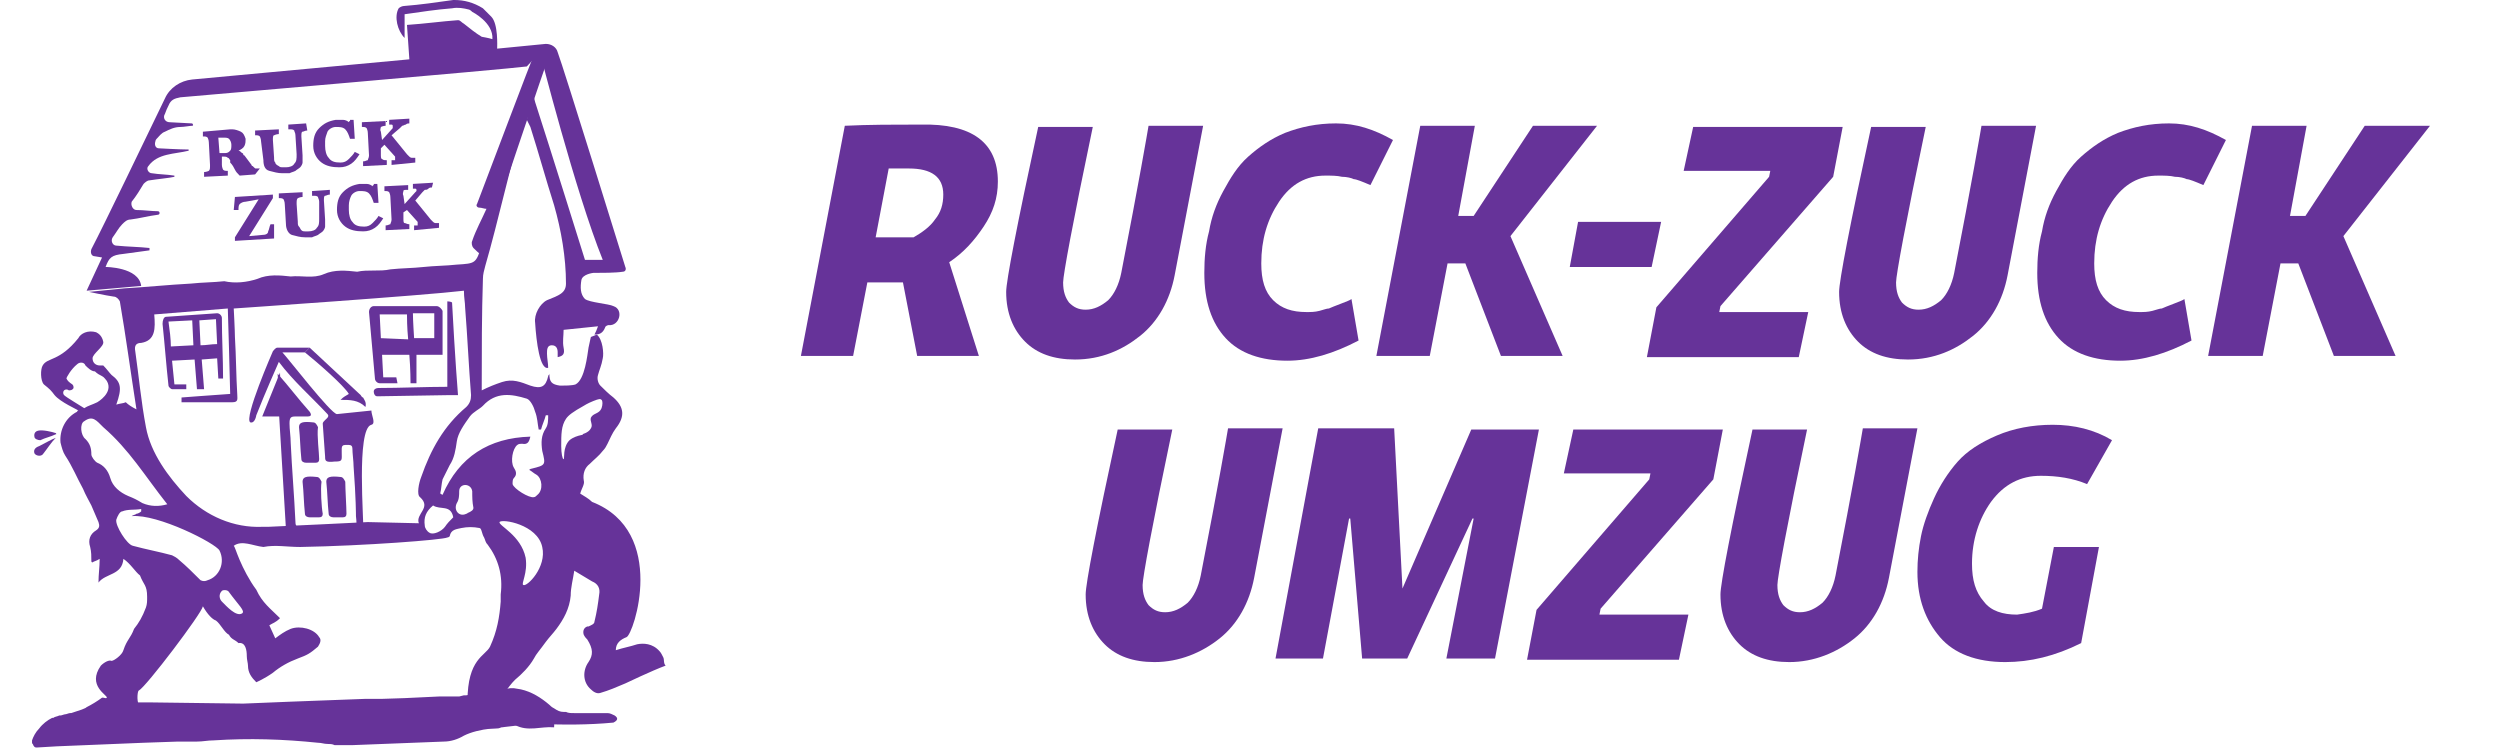 <?xml version="1.0" encoding="utf-8"?>
<!-- Generator: Adobe Illustrator 26.3.1, SVG Export Plug-In . SVG Version: 6.00 Build 0)  -->
<svg version="1.1" xmlns="http://www.w3.org/2000/svg" xmlns:xlink="http://www.w3.org/1999/xlink" x="0px" y="0px" width="210.7px"
	 height="63.7px" viewBox="0 0 210.7 63.7" style="enable-background:new 0 0 210.7 63.7;" xml:space="preserve">
<style type="text/css">
	.st0{fill:#663399;}
</style>
<g id="Ebene_1">
	<g>
		<path class="st0" d="M209.3,812.2c2.8-1.7,8.1-4.6,10.2-5.6c0.2-0.1,0.5,0.1,0.3,0.2c-3.1,3.3-5.3,6.8-8.4,10.2
			c-1.3,1.4-4.3,1.1-4.9-0.6l0,0C205.9,814.6,207.2,813.4,209.3,812.2z"/>
		<path class="st0" d="M292.2,985.8c0.3-0.4,0.6-0.9,0.9-1.3c-1.5-2.1-2.7-4.4-4.5-6.3c-4-4.3-9-1.6-13.7-1.8
			c-2-0.1-5.1-0.1-5.7-1.2c-1.7-3.4-6.2-6.3-3.1-11.3c2.3-3.7,4-7.7,6-11.4c-7,0-13.6,0-20.7,0c3.7,5.1,9.9,2.3,14.5,4.8
			c-0.8,4.5-8.1,7.5-3.1,13c-3.9,1.9-7.6,3.4-11,5.6c-1.3,0.8-2.6,3.3-2.3,4.6c0.5,2.4,2,6.3,3.6,6.6c4.5,0.9,9.3,0.3,13.9,0.3
			c0-0.3,0-0.6,0-0.9c-3-0.6-6-1.2-9-1.7c0.1-0.6,0.2-1.1,0.3-1.7C269.6,984.1,280.9,984.9,292.2,985.8z"/>
		<path class="st0" d="M494.6,973.1c-2.3-0.7-4.4-2-6-1.6c-6.1,1.6-9.5,6.3-11.5,12.1c-0.4,1.1,0.7,3.9,1.3,3.9
			c4.3,0.2,9.5,1.5,12.7-0.5c5.3-3.2,10.1-1.6,15.2-1.3c6.5,0.4,13.1,0.6,19.3,0.8c1.5-6.1-1.1-8.7-5-9.8c-2.7-0.8-5.7-0.7-8.5-0.5
			c-5.4,0.4-10.7,1.1-16.4,1.8c0.3-3.3,0.5-6,0.8-8.7c-0.1,0-0.3-0.1-0.4-0.1C495.5,970.5,495,971.8,494.6,973.1z"/>
		<path class="st0" d="M206.3,806.1c0,0-0.8-3.2,2.4-3.7c3.2-0.5,8.8,1.1,11.2,1.6c0.3,0.1,0.4,0.5,0.1,0.7c-3.2,1.2-6.5,2.3-10,3.6
			C208.4,808.8,206.6,807.8,206.3,806.1z"/>
		<g>
			<path class="st0" d="M238.1,789.6c0,0-0.1-0.1-0.3-0.2c-1.3,0.6-2.7,1.2-4,1.8c0,0,0,0,0,0L238.1,789.6z"/>
			<path class="st0" d="M466.7,721.4c0,17.6,0,35.5,0,53.5c-13.7,0-29.7,0.5-43.7,0.4c-1.5,0-2.7,1.1-2.9,2.6
				c-0.2,1.6,1,2.9,2.6,2.9l45.5-0.6c1.5,0,3.1-0.1,5.1-0.2c-1.2-17.9-3.9-56.8-4-58.7C469.1,721.5,466.9,721.3,466.7,721.4z"/>
		</g>
		<g>
			<path class="st0" d="M449.6,562.3c-0.3-0.5-0.4-0.7-0.5-0.8c-1.2-10.3-1.2-10.3,8.9-10.8c4.3-0.2,8.6-0.5,13-0.8
				c0.3,0,0.6,0.2,0.8,0.3c0.8,8.5,0.5,8.8-7.4,10c-4.4,0.7-8.9,1.4-13.3,2.1C450.7,562.4,450.2,562.3,449.6,562.3z"/>
			<path class="st0" d="M547.3,720.3c-0.8,1.4-1.6,2.7-2.7,4.5c2.6,0.7,4.9,1.3,8.3,2.2c-4.8,2.5-6.9,7.2-13.4,5.3
				c-4.4-1.2-9.7,0.9-14.3,1.4C528.7,724.3,541.5,717.6,547.3,720.3z"/>
			<path class="st0" d="M460.1,723.8l-39.4-0.3c-1.9,0-3.3,1.6-3.1,3.5c0.9,9.2,3,33.8,3.8,42.1c0.1,1.6,1.4,2.8,3,2.9
				c3.6,0.1,8.4,0.2,11,0.2l-0.4-3.9l-8.3-0.2l-1-13.9l17,0.4c0.5,9.4,0.9,17.7,0.9,17.7l4-0.1c0-0.1-0.1-4.2-0.1-4.2l-0.4-13.3
				l16.6,0l-0.3-27.6C463.2,725.2,461.8,723.8,460.1,723.8z M425,744.7l-1.1-15.6l17.2,0c0.2,1.8,0.2,8.2,0.5,15.5L425,744.7z
				 M446.1,744.5c0,0-0.6-10.9-0.6-15.4l13.6-0.1l0.2,15.5C454.9,744.5,451,744.5,446.1,744.5z"/>
			<path class="st0" d="M324.4,731.7c-0.1-1.7-1.5-3-3.1-3l-31.7,2.1c-1.8,0-2.6,2.6-2.4,4.5c1.4,14.3,2,25.2,3.5,39.2
				c0.1,0.9,1.4,2.3,2.3,2.4c3,0.3,6.2-0.3,9.3-0.3l-0.4-3.3l-7.1,0.4l-1.3-15l14.3-0.7l1.1,18.4l4.3,0l-1.1-18.5l10.1-0.4l0.8,13.1
				c0.5-0.1,2.7-0.1,3.2-0.1C325.5,757.4,325,744.6,324.4,731.7z M292.5,749.9c-0.3-4.5-0.9-10.7-1.2-15.5l14.7-0.9l0.9,15.4
				L292.5,749.9z M311.6,748.7l-0.9-15.4l10.3-0.6l0.6,15.4C318.2,748.4,315.1,748.6,311.6,748.7z"/>
		</g>
	</g>
	<g>
		<path class="st0" d="M559.2,742.8c0-0.1,0-0.1,0.1-0.2c-0.1,0-0.2,0-0.3,0L559.2,742.8z"/>
		<path class="st0" d="M485.9,659.5c-0.4,1,0.3,2.2,1.3,2.3c1.7,0.2,3.1,0.5,4.7,0.7c-3.3,7-6.5,13.4-9.4,20c-0.5,1.3,0,3.6,0.9,4.8
			c1.2,1.7,3.2,2.8,5.3,4.5c0,0,42.8-128.2,43.6-128.2l-9.3-1.9C519.8,570.9,491.8,644.2,485.9,659.5z"/>
		<path class="st0" d="M526.4,563.1c0,0-1,0.9-0.9,0.9c0,0,22.4,88.2,39.7,130.9l-11.1-0.1c0,0-22.3-71.7-31.7-99.7l-1.5-5.8
			c-1.5,5.5-2.9,12.4-4.1,16.9l-0.1-0.1c0.8,1.5,1.8,3,2.3,4.7c5,16.6,10.1,33.2,15.1,49.8c4.8,16.1,7.2,32.8,7.2,49.6v0
			c0.3,6.1-4.8,7.5-11.9,10.7c-4.5,2-8,9.3-7.6,14.2c0.9,12.1,2.8,30,8.5,28.1c-0.3-3-0.6-5.8-0.9-8.7c-0.2-2.4-0.1-4.9,3-5
			c2.9-0.1,3.7,2,3.5,4.7c-0.1,0.8,0.1,1.6,0.1,2.8c3.5-1,4.5-2.6,3.7-6.3c-0.8-3.6-0.2-7.6-0.2-11.4c7.6-0.7,14.4-1.4,21.7-2.1
			c-0.7,1.9-1.4,3.7-2,5.4c2.9-0.1,5.5-0.8,6.4-4.3c0.2-0.7,1.6-1.6,2.3-1.5c0,0,0.1,0,0.1,0c7.1,0.6,9.4-9.7,2.8-12.3
			c-3-1.2-15.3-2.1-17.9-4.7c-3.3-3.3-3.1-7.7-2.4-11.9c0.7-4.1,7.6-4.4,7.6-4.4c5.3-0.1,14.2-0.3,18.9-0.4c1.5,0,2.4-1.6,1.8-3
			c0,0-40-127.8-43.1-135.2l0,0c-0.9-3.2-3.9-5.3-7.1-5l-30.8,2.6c0.1-1.7,0.6-16-3.9-20.5c0,0-3.6-3.9-5.5-5.4
			c-4.8-3.9-10.7-6-16.8-5.7c-0.4,0-0.7,0-0.9,0.1c-10.4,1.4-20.7,2.6-31.1,4c-1.3,0.2-3.2,0.6-3.8,1.5c-3.3,5.1-1,14.5,4.1,18.7
			v-15.4c10.2-1.3,20.1-2.6,30-3.9c3.6-0.5,7.2-0.1,10.7,1c0.8,0.2,2.5,1.4,2.5,1.4s13.7,6.6,12.8,17.4c-2.3-0.7-6.4-1.7-6.4-1.7
			c-3.9-2.5-7.5-5.5-11.4-8.3c-1.1-0.8-2.6-2-3.8-1.9c-10.7,0.8-21.3,1.9-32.2,2.9l0.7,22l0,0l-136.9,12.7c-7.4,0.7-14,5.2-17.2,12
			c-11.7,24.6-37.9,79.3-46.1,95.2c-1,1.9,0.2,4.2,2.3,4.6l4.6,0.8l-9.4,20.6l34.3-2.7c-1.7-11.8-22.5-12.1-22.5-12.1
			c2.3-5.7,3.9-7.9,11.5-8.1c0,0,11.1-1.2,16.6-1.9c0-0.4,0-0.8-0.1-1.2c-6.8-0.4-13.7-0.8-20.9-1.2c-2.5-0.1-3.9-2.9-2.6-5
			c1.9-3.1,3.8-5.9,5.8-8.5c1.3-1.7,3.1-2.8,5.2-3.2c5.7-1.1,11.3-2.2,17-3.1c0,0,0,0,0,0c1.4-0.3,1.3-2.4-0.2-2.5
			c-3.7-0.3-9.1-0.7-13.5-0.8c-2.6-0.1-4.1-3-2.7-5.1c2.6-3.9,5.1-7.7,7.8-11.3c0.8-1.1,2.5-2.2,3.9-2.5c4.4-0.7,12.4-1.6,16.1-2.2
			c0.3-0.1,0.3-0.6,0-0.6c-4.7-0.5-9.4-1.1-14.1-1.6c-2.3-0.3-3.5-3-2-4.8c6.3-8.1,16.6-7.8,25.8-10c0.4-0.1,0.3-0.6-0.1-0.6
			c-5.1-0.2-18.5-0.5-18.5-0.5c-2.1,0-2.9-2.4-2.2-4.1c0.3-0.7,0.7-1.2,1.1-1.8c1.3-1.8,3-3.5,5.1-4.7c3-1.7,6.2-2.6,9.6-3.1
			c2.4-0.3,5.7-0.7,7.8-1.1c0.7-0.1,0.6-1.1-0.1-1.2l-14-1c-2.6-0.2-4.3-3-3.1-5.4c0.9-1.9,1.7-3.6,2.4-5.4c1.3-3.5,3.5-4.7,7.1-5.3
			c0,0,208.5-18,218.6-19.5"/>
	</g>
	<g>
		<path class="st0" d="M345.5,641l-10,0.7c-1.1-1.2-2.2-2.5-3.1-3.9c-0.9-1.4-1.8-2.9-2.6-4.3c-0.1-0.2-0.2-0.4-0.4-0.6
			c-0.1-0.2-0.2-0.4-0.3-0.6c-0.4-0.7-0.8-1.2-1.3-1.6c-0.5-0.4-1.2-0.6-2.2-0.5c-0.2,0-0.5,0-0.7,0.1c-0.2,0-0.5,0.1-0.7,0.1
			l0.4,5.2c0.1,1.8,0.4,2.9,0.9,3.4c0.5,0.5,1.6,0.6,3.3,0.5l0.2,2.8l-15.3,1.1l-0.2-2.8c1.8-0.1,2.9-0.4,3.3-1
			c0.4-0.5,0.5-1.7,0.4-3.4l-1-14c-0.1-1.7-0.4-2.8-0.9-3.3c-0.5-0.5-1.6-0.7-3.4-0.5l-0.2-2.8l16.9-1.2c0.3,0,0.6,0,0.9,0
			c0.3,0,0.6,0,1,0c1.9,0.1,3.6,0.6,5.2,1.5s2.5,2.5,2.6,4.7c0.1,1.7-0.2,3.1-1,4.3c-0.8,1.2-1.9,2.1-3.5,2.7
			c-0.3,0.1-0.7,0.3-1.1,0.4c-0.4,0.1-0.7,0.2-1.1,0.2c-0.2,0-0.4,0-0.6,0.1c-0.2,0-0.4,0.1-0.6,0.1c-0.1,0-0.1,0-0.2,0
			c-0.1,0-0.1,0-0.2,0c1.1,0,2.1,0,2.8,0.2c0.8,0.2,1.5,0.6,2.2,1.2c0.2,0.2,0.4,0.3,0.6,0.5c0.2,0.2,0.4,0.4,0.6,0.7l4.7,5.7
			c0.2,0.2,0.3,0.4,0.5,0.6c0.1,0.2,0.3,0.3,0.4,0.4c0.5,0.4,1,0.7,1.5,0.7c0.5,0.1,1.1,0.1,1.9,0.1L345.5,641z M326.8,627.2
			c1.5-0.1,2.5-0.7,3.1-1.8c0.6-1.1,0.8-2.3,0.7-3.7c-0.1-1.6-0.6-2.7-1.4-3.5c-0.8-0.8-2-1.1-3.5-1l-2.6,0.2l0.7,10L326.8,627.2z"
			/>
		<path class="st0" d="M378.8,613.3c-1.3,0.2-2.4,0.4-3,0.8c-0.7,0.4-1,1.4-0.9,2.9l0.8,11.6c0,0.3,0,0.7,0.1,1c0,0.3,0,0.6,0,1
			c0,1.1-0.1,2.2-0.3,3.2c-0.2,1.1-0.7,2-1.5,2.8c-0.9,1-2.1,1.8-3.3,2.3c-1.3,0.5-2.6,0.9-3.9,1.1c-0.4,0.1-0.8,0.1-1.3,0.2
			c-0.4,0-0.9,0.1-1.3,0.1c-0.3,0-0.7,0-1,0.1c-0.3,0-0.7,0-1,0.1c-2.8,0-5.5-0.5-7.9-1.6c-2.5-1.1-3.8-3.4-4.1-6.9l-0.9-12.4
			c-0.1-1.7-0.4-2.8-0.9-3.3c-0.5-0.5-1.6-0.7-3.4-0.5l-0.2-2.8l15.3-1.1l0.2,2.8c-1.8,0.2-2.8,0.5-3.2,1.1
			c-0.4,0.5-0.5,1.7-0.4,3.5l0.8,11.2c0.1,1.1,0.3,2.2,0.5,3.2c0.3,1,0.9,1.8,1.9,2.5c0.7,0.5,1.5,0.9,2.3,1
			c0.8,0.2,1.7,0.3,2.5,0.2c0.1,0,0.2,0,0.2,0c0.1,0,0.1,0,0.2,0c2.5-0.2,4.4-0.9,5.6-2.2c1.2-1.3,1.7-3.2,1.6-5.8l-0.9-12.1
			c-0.1-1.4-0.4-2.3-0.9-2.7c-0.5-0.4-1.4-0.6-2.7-0.5l-0.5,0l-0.2-2.8l11.4-0.8L378.8,613.3z"/>
		<path class="st0" d="M408.9,618.3l-2.8,0.2c-0.5-2.5-1.4-4.3-3-5.6c-1.5-1.3-3.5-1.9-5.9-1.7c-2.5,0.2-4.3,1.2-5.4,3.2
			c-1,1.9-1.7,4-1.8,6.3c0,0.6-0.1,1.2-0.1,1.8c0,0.6,0,1.1,0.1,1.7c0.2,3,1.1,5.7,2.6,7.8c1.5,2.2,3.9,3.2,7.3,2.9
			c2.1-0.2,4-0.8,5.5-2c1.6-1.2,2.9-2.7,3.8-4.6l2.6,1.7c-1.6,2.6-3.4,4.5-5.4,5.8c-2,1.3-4.6,2-7.5,2.2c-4.2,0.3-8-0.7-11.3-3
			c-3.3-2.3-5.1-5.7-5.4-10.3c-0.3-4.2,0.9-7.9,3.6-11.1c2.7-3.1,6.1-4.9,10.3-5.2c0.1,0,0.2,0,0.3,0c0.1,0,0.2,0,0.3,0
			c1.4,0,2.8,0.1,4.2,0.4c1.4,0.3,2.6,0.8,3.8,1.6c0.2-0.3,0.3-0.6,0.4-0.9c0.1-0.3,0.2-0.7,0.2-1l2.4-0.2L408.9,618.3z"/>
		<path class="st0" d="M442.8,608.6c-1,0.1-1.8,0.3-2.5,0.5c-0.7,0.2-1.4,0.6-2,1.1c-0.2,0.2-0.5,0.4-0.7,0.6
			c-0.2,0.2-0.5,0.5-0.8,0.8l-4.6,5l9.8,11.7c0.2,0.3,0.5,0.5,0.7,0.8c0.2,0.2,0.4,0.4,0.6,0.6c0.6,0.5,1.1,0.8,1.8,0.9
			c0.6,0.2,1.4,0.2,2.4,0.2l0.2,2.8l-15.7,1.2l-0.2-2.8l1.4-0.1c0.1,0,0.2,0,0.2,0c0.1,0,0.2,0,0.3,0c0.2,0,0.4-0.1,0.5-0.2
			c0.2-0.1,0.2-0.3,0.2-0.5c0-0.2-0.1-0.3-0.2-0.5c-0.1-0.2-0.2-0.3-0.3-0.5c-0.1-0.1-0.1-0.1-0.2-0.2c0-0.1-0.1-0.1-0.1-0.2
			l-6.5-7.6l-2,2.1l0.3,4.1c0.1,1.6,0.4,2.7,0.8,3.2c0.4,0.5,1.4,0.8,3.1,0.6l0.2,2.8l-14.7,1.1l-0.2-2.8c1.6-0.1,2.6-0.5,3-1.1
			c0.4-0.6,0.5-1.7,0.4-3.3l-1-14.1c-0.1-1.6-0.4-2.6-0.8-3.2c-0.5-0.6-1.5-0.8-3.1-0.7l-0.2-2.8l14.7-1.1l0.2,2.8
			c-1.7,0.2-2.7,0.5-3,1.1c-0.3,0.6-0.4,1.7-0.3,3.3l0.4,5.4l7-7.7c0.1,0,0.1-0.1,0.2-0.1s0.1-0.1,0.2-0.2c0.1-0.2,0.2-0.4,0.4-0.6
			c0.1-0.2,0.2-0.4,0.2-0.6c0-0.4-0.2-0.6-0.4-0.7c-0.3-0.1-0.6-0.2-0.9-0.2c-0.1,0-0.2,0-0.3,0c-0.1,0-0.2,0-0.3,0l-0.6,0l-0.2-2.8
			l12.7-0.9L442.8,608.6z"/>
		<path class="st0" d="M356.6,656.1l-14.6,24.2l8.5-0.6c2-0.1,3.4-0.7,4.1-1.9c0.7-1.1,1.1-2.6,1.2-4.5l2.6-0.2l-0.2,8.9l-25,1.8
			l-0.2-2.2l14.6-24.1l-8,0.6c-1.8,0.2-3,0.8-3.5,1.8c-0.5,1-0.8,2.4-0.9,4l-2.8,0.2l0.5-8.3l23.7-1.7L356.6,656.1z"/>
		<path class="st0" d="M393.1,654.1c-1.3,0.2-2.4,0.4-3,0.8c-0.7,0.4-1,1.4-0.9,2.9l0.8,11.6c0,0.3,0,0.7,0.1,1c0,0.3,0,0.6,0,1
			c0,1.1-0.1,2.2-0.3,3.2c-0.2,1.1-0.7,2-1.5,2.8c-0.9,1-2.1,1.8-3.3,2.3c-1.3,0.5-2.6,0.9-3.9,1.1c-0.4,0.1-0.8,0.2-1.3,0.2
			c-0.4,0-0.9,0.1-1.3,0.1c-0.3,0-0.7,0-1,0.1c-0.3,0-0.7,0-1,0.1c-2.8,0-5.5-0.5-7.9-1.6c-2.5-1.1-3.8-3.4-4.1-6.9l-0.9-12.4
			c-0.1-1.7-0.4-2.8-0.9-3.3c-0.5-0.5-1.6-0.7-3.4-0.5l-0.2-2.8l15.3-1.1l0.2,2.8c-1.8,0.2-2.8,0.5-3.2,1.1
			c-0.4,0.5-0.5,1.7-0.4,3.5l0.8,11.2c0.1,1.1,0.3,2.2,0.5,3.2s0.9,1.8,1.9,2.5c0.7,0.5,1.5,0.9,2.3,1c0.8,0.2,1.7,0.3,2.5,0.2
			c0.1,0,0.2,0,0.2,0c0.1,0,0.1,0,0.2,0c2.5-0.2,4.4-0.9,5.6-2.2c1.2-1.3,1.7-3.2,1.6-5.8l-0.9-12.1c-0.1-1.4-0.4-2.3-0.9-2.7
			c-0.5-0.4-1.4-0.6-2.7-0.5l-0.5,0l-0.2-2.8l11.4-0.8L393.1,654.1z"/>
		<path class="st0" d="M423.2,659.1l-2.8,0.2c-0.5-2.5-1.4-4.3-3-5.6c-1.5-1.3-3.5-1.9-5.9-1.7c-2.5,0.2-4.3,1.2-5.4,3.2
			c-1,1.9-1.7,4-1.8,6.3c0,0.6-0.1,1.2-0.1,1.7c0,0.6,0,1.1,0.1,1.7c0.2,3,1.1,5.7,2.6,7.8c1.5,2.2,3.9,3.2,7.3,2.9
			c2.1-0.2,4-0.8,5.5-2c1.6-1.2,2.9-2.7,3.8-4.6l2.6,1.7c-1.6,2.6-3.3,4.5-5.4,5.8c-2,1.3-4.6,2-7.5,2.2c-4.2,0.3-8-0.7-11.3-3
			c-3.3-2.3-5.1-5.7-5.4-10.3c-0.3-4.2,0.9-7.9,3.6-11.1c2.7-3.1,6.1-4.9,10.3-5.2c0.1,0,0.2,0,0.3,0c0.1,0,0.2,0,0.3,0
			c1.4,0,2.8,0.1,4.2,0.4c1.4,0.3,2.6,0.8,3.8,1.6c0.2-0.3,0.3-0.6,0.4-0.9c0.1-0.3,0.2-0.7,0.2-1l2.4-0.2L423.2,659.1z"/>
		<path class="st0" d="M457.1,649.4c-1,0.1-1.8,0.3-2.5,0.5c-0.7,0.2-1.4,0.6-2,1.1c-0.2,0.2-0.5,0.4-0.7,0.6
			c-0.2,0.2-0.5,0.5-0.8,0.8l-4.6,5l9.8,11.7c0.2,0.3,0.5,0.5,0.7,0.8c0.2,0.2,0.4,0.4,0.6,0.6c0.6,0.5,1.1,0.8,1.8,0.9
			c0.6,0.1,1.4,0.2,2.4,0.2l0.2,2.8l-15.7,1.2l-0.2-2.8l1.4-0.1c0.1,0,0.2,0,0.2,0c0.1,0,0.2,0,0.3,0c0.2,0,0.4-0.1,0.5-0.2
			c0.2-0.1,0.2-0.3,0.2-0.5c0-0.2-0.1-0.3-0.2-0.5c-0.1-0.2-0.2-0.3-0.3-0.5c-0.1-0.1-0.1-0.1-0.2-0.2c0-0.1-0.1-0.1-0.1-0.2
			l-6.5-7.6l-2,2.1l0.3,4.1c0.1,1.6,0.4,2.7,0.8,3.2c0.4,0.5,1.4,0.8,3.1,0.6l0.2,2.8l-14.7,1.1l-0.2-2.8c1.6-0.1,2.6-0.5,3-1.1
			c0.4-0.6,0.5-1.7,0.4-3.3l-1-14.1c-0.1-1.6-0.4-2.6-0.8-3.2c-0.5-0.6-1.5-0.8-3.1-0.7l-0.2-2.8l14.7-1.1l0.2,2.8
			c-1.7,0.2-2.7,0.5-3,1.1c-0.3,0.6-0.4,1.7-0.3,3.3l0.4,5.4l7-7.7c0.1,0,0.1-0.1,0.2-0.1c0-0.1,0.1-0.1,0.2-0.2
			c0.1-0.2,0.2-0.4,0.4-0.6c0.1-0.2,0.2-0.4,0.2-0.6c0-0.4-0.2-0.6-0.4-0.7c-0.3-0.1-0.6-0.2-0.9-0.2c-0.1,0-0.2,0-0.3,0
			c-0.1,0-0.2,0-0.3,0l-0.6,0l-0.2-2.8l12.7-0.9L457.1,649.4z"/>
	</g>
	<path class="st0" d="M534.7,978.3c-0.2-0.1-0.3-0.2-0.5-0.3c-0.9-0.6-1.7-1.3-2.5-2.1l0,0c-4.9-4.8-11.1-8.1-17.9-9.5l-5.2-1
		l-0.7-0.1l-1.2-0.2l-0.3,0l-27.7,4.6l-1.3,0.2l-3,0.5c0,0-2,0.1-5.2,0.2c-2,0.1-4.5,0.2-7.3,0.3c-13.2,0.6-32.5,1.4-36.2,1.4
		c-0.2,0-0.4,0-0.8,0c-1.7,0-5.1,0.1-9.8,0.3c-23.6,0.9-77.3,3.1-77.3,3.1l-57.3-0.5l-0.7,0l-2.8,0l-11.9-0.1l-14.9-3.2l-0.8-0.1
		c-3.2,2.4-6.5,4.4-9.9,6.1c-0.9,0.4-1.8,0.9-2.7,1.3c-2.1,0.9-4.2,1.7-6.4,2.3c-0.3,0.1-0.6,0.2-0.9,0.3c0,0-0.1,0-0.1,0
		c-1,0.3-2,0.5-3,0.7c-1,0.2-2,0.5-3,0.8c-0.2,0.1-0.4,0.1-0.5,0.2c-1.3,0.5-2.6,1-3.9,1.6c-0.2,0.1-0.4,0.2-0.6,0.3
		c-3.2,1.7-6.1,3.9-8.5,6.6c-2.2,2.5-3.8,4.9-4.6,7.4c-0.1,0.4-0.2,0.8-0.1,1.1c0,0.1,0,0.2,0.1,0.4c0.2,0.6,0.5,1,1,1.3
		c0.4,0.3,0.9,0.4,1.4,0.4l12.5-0.5l54.8-2.2l22-0.9c1,0,2-0.1,3-0.1c0.3,0,0.7,0,1,0c2.7,0,5.4,0,8.1,0c3.4-0.3,6.9-0.5,10.3-0.7
		c0,0,0,0,0,0c22.1-1.3,44.1-0.9,65.8,1.3c2,0.2,4,0.4,6,0.7c1.4,0.2,2.8,0.3,4.1,0.5c0.8,0.1,1.5,0.2,2.3,0.2c2,0.2,4,0.2,6,0.2
		c0.1,0,0.3,0,0.4,0l2.5-0.1l57.8-2.3c4.5-0.2,8.9-1.3,12.8-3.4c4.2-2.3,10.2-3.7,17-4.8l19.3-2c3.3-0.3,6.5-0.5,9.8-0.5
		c15.9,0.9,32,0.7,48.2-0.4c2.7-1.7,3-3.3,0.7-4.7c-1.3-0.8-2.8-1.2-4.4-1.1l-20.7,0.3c-1.9,0-3.8-0.2-5.6-0.7
		c-0.4-0.1-0.8-0.2-1.2-0.3C538.4,980.4,536.4,979.5,534.7,978.3z"/>
	<g>
		<path class="st0" d="M418.8,799.2c2.8-0.7,0.2-6.1,0.2-9.1c-7.1,0.7-14.3,1.5-21.6,2.2c-3.6,0.3-31.1-35.7-34.7-38.9
			c0.1,0,14.5-0.2,14.5-0.2l2.6-2.8c-6.2,0-14.1,0.1-20.3,0.1c-1.4,0-2.5,1.2-2.9,2.5c0,0-18.7,43-14.3,44.6c2.7,0.9,4-4.3,4-4.3
			c5.4-13.6,14.3-33.5,14.3-33.5c9.1,12.3,19.9,21.7,30.5,32.7c1.5,1.6-0.4,3-1.7,3.7c-1,0.5-1.6,1.5-1.7,2.6l1.5,20.6
			c0.1,2.3-0.1,3.4,6.2,3.3c4.9-0.1,4.6-1,4.6-6.3c0-0.8,0-1.6,0-2.5c0-1.4,1.1-2.5,2.4-2.5l2.5,0c1.4,0,2.5,1.1,2.6,2.5
			c0.2,3.2,0.5,8.6,0.7,10.9c1.2,20.3,1.8,30.6,1.9,31.7c0.5,7.4,1,6.1-5.7,6.4c-9.1,0.4-18.3,0.5-27.4,1.1
			c-3.3,0.2-4.4-0.6-4.6-4.1c-0.9-16.8-2-33.6-3-50.3c-0.3-4.1-0.5-8.1-0.7-12.1c-0.2-3.4,0.6-4.7,3.8-4.5c2.6,0.1,5.1-0.1,7.7-0.2
			c2.1-0.1,3.3-0.6,1.4-2.8c-6.4-7.2-13.4-16.1-20.3-23.9c0,0,0.4,9.7,0.9,22.9c0,0,4.5,74.2,4.1,74.5c15.4,1.8,34.9,5.2,48.9-1.4
			C414.3,861.7,409.3,801.5,418.8,799.2z"/>
		<path class="st0" d="M415,787.6c-4.3-4.6-9.6-4.2-15.4-4.6c2.5-2.5,3.2-2.3,5.3-3.5c-3.2-5.4-20.4-19.9-27.7-26.2l2.6-2.8
			l32.1,30.2c0,0,1,1.2,1.5,1.8C414.4,783.7,415.8,784.6,415,787.6z"/>
		<path class="st0" d="M386,821c0,1.4-1.1,1.9-2.3,1.9c-2.1,0-4.2-0.1-6.3,0c-1.5,0-2.7-1.1-2.8-2.6c-0.4-6.8-1-13.7-1.3-20.5
			c-0.1-3.1,2.1-3.5,8.8-2.8c1.4,0.1,2.6,1.4,2.6,2.8C385,805.5,385.9,817.2,386,821z"/>
		<path class="st0" d="M388,855c0,1.4-1.1,1.9-2.3,1.9c-2.1,0-4.2-0.1-6.3-0.1c-1.5,0-2.7-1.1-2.8-2.6c-0.4-6.8-1-13.7-1.3-20.5
			c-0.1-3.1,2.1-3.5,8.8-2.8c1.4,0.1,2.6,1.4,2.6,2.8C387,839.6,388,851.3,388,855z"/>
		<path class="st0" d="M403.3,855.1c0,1.4-1.1,1.9-2.3,1.9c-2.1,0-4.2-0.1-6.3,0c-1.5,0-2.7-1.1-2.8-2.6c-0.4-6.8-1-13.7-1.3-20.5
			c-0.1-3.1,2.1-3.5,8.8-2.8c1.4,0.1,2.6,1.4,2.6,2.8C402.3,839.6,403.2,851.4,403.3,855.1z"/>
	</g>
	<path class="st0" d="M603.3,945.5c-0.7-1.5-1.5-3.1-2.2-3.9c-4.5-5.3-10.8-5.6-14.2-4.6c-4.3,1.2-8.7,2.5-13.2,3.8c0,0,0,0,0,0
		c-0.2-4.6,3.3-6.8,7-8c4.8-1.6,26-66.7-21.6-85.1c0,0,0,0,0,0c-2.4-2.1-5.3-3.5-7.6-5c0,0,0,0,0,0c1-3.2,2.7-6,2.4-8.6
		c-0.5-4.6,1-7.9,4.1-10.8c2.8-2.7,5.8-5.2,8.5-8c1.3-1.3,2.2-3.1,3.1-4.8c1.7-3.2,2.9-6.9,5.1-9.7c5.7-7.5,5.5-13.5-1.3-19.7
		c-2.7-2.5-5.6-4.9-8-7.7c-1.6-1.9-2.1-4.5-1.3-6.8c1-3.1,2.5-6.1,2.9-10.2c0,0,0,0,0,0c0.4-3.2-0.3-11.8-3.7-14.9
		c0,0-3.9,1.2-3.9,1.2c0.1,0-0.5,3.3-1.2,6.7c-0.9,4.8-2.6,20.3-8.3,23.3c-1.9,1-6.7,1.1-9.7,0.6c-5.5-1-6.7-2.5-7-7.5
		c-0.3,0.5-0.7,0.9-0.8,1.4c-1.7,6.7-4.5,8.2-11.1,5.7c-5.8-2.3-11.6-4.3-17.8-2.5c-4.4,1.2-8.5,3.3-12.8,5.1c0,0,0,0,0,0
		c0-0.2-0.2-1.4-0.2-2.6c0.2-22.7,0.4-45.4,0.7-68.1c0-2.7,0.6-5.5,1.3-8.1c7.9-28.2,16.1-62.8,24-91c0.6-2.1-17.9,54-26.5,79
		c-3.9,11.5-3.9,11.4-16.1,12.3c-7,0.5-14.1,1-21.1,1.5c-7,0.5-14.1,1-21.1,1.5c-7,1.6-14.1,0.1-21.1,1.5c-7-0.6-14.1-1.5-21.1,1.5
		c-7,2.8-14.1,0.9-21.1,1.5c-7-0.8-14.1-1.8-21.1,1.5c-7,2.1-14.1,2.8-21.1,1.5c-7,0.5-14.1,1-21.1,1.5c-14.1,1-28.1,2-42.2,3
		c-7.6,0.5-22.8,2.4-22.8,2.5c0,0,10.3,2,15.4,3.2c1.4,0.3,3.3,1.8,3.5,3c3.5,22.1,6.7,44.2,10.3,68.1c0,0,0,0,0,0
		c-3.1-1.8-5-2.9-7.1-4.1c0,0,0,0,0,0c-1.6,0.4-3.5,0.9-6,1.5c0,0,0,0,0,0c3.6-10.6,2.8-14-3.3-18.6c-1.8-1.4-2.9-3.6-4.9-6
		c0,0,0,0,0,0c-0.6,0-1.4,0.1-2.3,0.2c-2.4,0.2-4.5-1.8-4.5-4.3c0-2.7,7.1-7.1,6.7-10.3c-0.5-3.8-2.8-5.4-4.2-5.7
		c-5.5-1.2-9.7,1-11.5,3.7c-9.7,14.3-17.3,11-20.6,16.7c-1.5,2.6-1.8,10,0.7,11.7c3.8,2.7,4.5,4.1,7,7c3.5,4.3,13.9,9.3,14.7,9.6
		c0,0,0.1,0,0.1,0l-0.1,0c0,0,0,0,0,0c-0.4,0.2-0.7,0.3-1.1,0.5c0,0-0.1,0-0.1,0c-7.3,3.6-11.5,11.7-10.3,19.8
		c0.4,2.8,1.2,5.6,2.7,7.9c4.3,6.6,7.4,14.1,11,21.2c1.8,3.6,3.8,7.2,5.5,10.8c1.7,3.5,3.2,7,4.8,10.5c1,2.2,0.6,3.7-1.7,5.2
		c-3.5,2.4-5.4,5.7-4,10.5c0.8,2.9,0.5,6.1,0.7,9.2c0,0.3,0.3,0.5,0.5,0.8c1.1-0.5,2.2-0.9,4.7-1.9c0,0,0,0,0,0
		c-0.3,5.3-0.6,9.8-0.9,14.8c0,0,0,0,0,0c4.2-6.3,15-4.6,15.6-15c0,0,0,0,0,0c4.1,3.1,7.7,7.9,10.3,10.4c2.6,6.3,4.3,6.1,4.6,13.7
		c0.1,3.1,0,4.3-1,6.4c-2.3,6-4.7,10-7.2,13.3c-2.4,5.7-4.8,6.8-7.1,13.4c-1,2.7-5.9,7-7.7,6.4c-1.8-0.6-4.9,0.9-6.4,2.8
		c-9.1,13,4.2,18.9,3.4,20c-1.2,1.1-2.4,1.9-2.4,2.2c0.2,2.6,0.4,5.2,0.8,6.7c0.3,1.4,0.8,3.3,1.6,6.4c0.5,1.7,4.6,0.7,7.1,1.9
		c3.8-1.5,7.7-2.1,11.6,0.1c1.1,0.3,3,2.3,3.2-0.3c1.9-4.2,4.2-3.1,6.5-0.9c3.3,0.5,6.5-1.3,9.8,0.7c3.3,0.5,6.5,0.2,9.8,0.5
		c0.5-2.1,0.6-1.6,1.1-1.7c-0.9-3.8-1.5-5.8-2.3-5.9c-0.8,0.5-1.7-5.2-3-5.3c-2.7,1.5-19.2,7.2-23.1-1.7c0,0-0.2-0.3,0,0
		c-1.5-2.8-1-8.7,0.2-8.7c4.8-2.3,39.4-48.6,40.5-53c2.9,5.3,5.7,7.9,8.4,9c2.7,2,5.4,7.8,8.1,8.8c1.9,2.7,3.6,2.9,5.9,5.6
		c4.5-1,4.9,4.4,5.5,7.9c0.3,2.1,0.6,4.2,0.5,6.3c-0.3,4.5,2.1,7.6,5.3,10.8c0,0,0,0,0,0c0,0,5.4-2.4,10.2-6.2
		c4.6-3.8,9.8-6.8,15.5-8.6c6.2-2,7.6-3.2,12.6-7.4c1.9-1.9,1.9-4.2,0.8-6.4c-2.9-5.6-12-7.8-17.6-4.9c-3.4,1.8-6.6,4.1-10,6.2
		c0,0,0,0,0,0c-1.2-2.7-2.5-5.6-3.8-8.5c0-1.3,0,0,0,0c2.1-1.4,3.9-1.7,6.4-4.6c0,0,0,0,0,0c-5.7-6.2-10.9-9.8-15.3-18
		c-4.4-6.3-8-13.3-10.4-18.8c-2-5.3-3.3-8.3-3.7-8.8c5.4-3.5,11.9,0.2,19.1,0.8c7.3-1.6,15.2,0,23.5-0.2c41.3-0.9,89.9-4.6,93.1-6.3
		c0.4-0.2,1.1-0.4,1.2-0.7c0.6-4.3,4.7-4.4,7.3-5.2c3.5-1.1,7.7-0.8,11.3,0c1.3,0.3,1.8,4.1,2.7,6.2c0.6,1.5,1.1,3.2,2,4.4
		c7,9.2,9.7,19.6,8.2,31.1c-0.2,1.4,0.1,2.9,0,4.4c-0.6,9.7-2.2,19-6.7,28.3c-3,6.2-14.5,7.4-13.9,34.3c0.1,4.5-2.7,9.4-3.5,14.2
		c-0.1,0.8,1.9,2.9,3,3c6.3,0.3,12.5,0.2,18.8,0.1c0.9,0,2.3-0.1,2.7-0.7c2.5-4.7,6.8-2.6,9.2-1.3c8.5,4.7,16.8,0.7,25,1.5
		c0,0,0,0,0,0c0.9-6.9-2.1-11.8-6.4-14.8c-7-4.9-15.1-4.2-23.8-1.4c0,0,0,0,0,0c-0.2-2.5-1.2-5-0.3-6.2c1.9-2.4,3.5-5.5,5.8-7.2
		c4.8-3.6,9-8.2,11.9-13.5c1.5-2.6,3.5-5.3,7.4-10.2c2.2-2.8,4.5-5.6,6.6-8.5c4.6-6.4,8.4-13,8.9-21.3c0.3-5.1,1.3-10.2,2.1-15.9
		c0,0,0,0,0,0c4.1,2.5,7.4,4.8,11,6.5c3.6,1.7,4.9,4.2,4.3,8.1c-0.9,5.8-1.6,11.6-2.8,17.3c-0.3,1.2-2.4,2.2-3.8,2.9
		c-0.2,0.1-0.4,0.2-0.6,0.3c-2.2,0.8-3.3,3.3-2.2,5.4c0,0.1,0.1,0.2,0.1,0.3c0.6,1.1,1.6,2.1,2.2,3.2c3.6,5.9,3.7,10.1,0.4,14.5
		c-3.8,5.1-3.7,13.1,1.2,17.2c1.5,1.3,4.1,2.8,5.9,2.3c5.1-1.4,10.3-3.7,15.5-5.7c0,0,17.4-7.9,25.2-11.1
		C603.3,949.9,604.2,947.5,603.3,945.5z M225.1,780.5c-0.5-0.5-1-2.2-0.2-2.9c0.9-0.8,2-0.4,3.3-0.1c1.1,0.3,2.2-0.2,2.7-1.3
		c0.3-0.7,0.1-1.6-0.5-2.1c-1.9-1.7-2.8-2-3.4-3.7c-0.4-1.1,3.1-5.9,6.4-9.3c1.6-1.7,4.3-1.5,5.6,0.5c1.2,1.9,3.1,3.8,5.9,3.6
		c0,0,0,0,0,0c1.3,1.4,2.9,2.2,4.4,3.1c1.1,0.7,2.3,1.9,2.9,3c4.2,7.6-5.8,13.6-6,13.3c0,0,0,0,0,0c-2.9,1.3-5.7,2.5-8.4,3.7
		C235.4,786.9,226.5,782,225.1,780.5z M246.2,822.8c-1.7-0.8-3.6-3.7-3.4-5.4c0.3-4.1-1-6.8-3.8-9.4c-2.7-2.5-3.4-9.9-0.8-11.6
		c5.3-3.4,7.1-0.8,11.9,3.4c16.5,14.6,26.6,31,40.3,48.7c-5.6,1.9-10.7,1.8-15.7-0.8c-4-2.1-5.1-3.1-9.2-4.8
		c-5.6-2.3-9.5-5.8-11.3-11.6C252.8,827.2,250.1,824.7,246.2,822.8z M311.6,911.7C311.6,911.2,311.6,911.5,311.6,911.7
		C311.7,911.7,311.7,911.7,311.6,911.7C311.6,911.7,311.6,911.7,311.6,911.7z M315.7,897c-1.8,0.6-3.3,0.6-4.3-0.4
		c-4.6-4.3-9-8.7-13.7-12.9c-1.3-1.2-3.1-2.3-4.8-2.8c-8.2-2-16.6-3.5-24.8-5.7c-3.9-1-11.1-12.5-10.2-16.4c0.5-2.1,2.2-4.9,4-5.5
		c3.7-1.2,7.7-1.1,11.6-1.5c0.1,0.4,0.2,0.9,0.4,1.3c-1,0.6-2,1.2-3,1.7c-0.9,0.5-1.9,1-2.8,1.8c16.2-1.8,52.9,17.4,55.1,21.7
		C326.8,885.6,323.2,894.6,315.7,897z M337.8,917.8c-3.9,2.4-9.4-4.2-12.5-7.2c-1.8-1.8-1.9-4.8-0.1-6.6c1-1,3.5-0.8,4.3,0.4
		C335.4,912.7,339.4,916.8,337.8,917.8z M416.7,860.1c0,0-60.5,2.9-62.8,2.9l-0.1,0c-1.3,0-2.5,0.1-3.8,0.1
		c-18,0.6-35.3-6.6-47.8-19.7c-11-11.7-22.5-27.2-25.8-43.8c-3.2-15.9-4.6-32-6.6-47.6c-0.5-3.6,0.5-4.9,3.9-5.5
		c9-1.6,8.7-8.8,7.9-18l46.7-3.4c0,0,1.7,49.5,1.7,53.6c-10.9,0.5-30.9,2.1-30.9,2.1c0,0.4,0,2.3,0.1,2.7c10.7,0,21.4,0,32.1,0
		c3.5,0,3.2-2.3,3.1-4.6c-0.5-12.2-0.8-24.5-1.4-36.7c-0.2-3.9-0.9-17.6-0.9-17.6s120.9-8.5,145.6-11.1c0.3,4.3,0.6,7.5,0.8,10.6
		c1.2,18.4,2.3,36.8,3.5,55.3c0.2,3.2-0.5,5.4-3.1,7.6c-13.9,11.7-22.8,26.8-28.1,44.1c-1.3,4.1-2.6,10.9-0.6,12.7
		c7.2,6.6-2.9,10.2-0.8,16.3L416.7,860.1L416.7,860.1z M465.5,863.3c-2.5,3.3-7.3,5.2-9.6,3.5c0,0,0,0-0.1,0c-1.6-1-2.7-2.8-3-4.7
		c-0.7-4.9,0.9-8.8,5.3-12.7c4.2,3,11.3-0.5,12.7,7.2C468.2,859.3,467.1,861.2,465.5,863.3z M480.7,854.6c-0.5,0.3-1,0.5-1.5,0.8
		c-4.1,1.9-8.4-2.6-6.1-6.5c0,0,0-0.1,0.1-0.1c1.3-2.1,1.6-5,1.7-7.5c0-0.1,0-0.1,0-0.2c0.2-5.1,7.8-5,8.1,0.1
		c0.2,3.6,0.3,7.1,0.4,10.6C483.3,852.7,481.8,853.9,480.7,854.6z M514.8,900.4c-1.5-0.7,3.2-7.8,1.4-17.5
		c-2.8-14.4-17.4-20.6-16.3-22.5c1.3-2.3,23.8,1.4,27.1,16.1C529.8,889,516.9,901.4,514.8,900.4z M529.2,800.9
		c-3.3,4.5-2.9,9.3-1.9,14c2,9.2,2.2,9.3-7.1,11.6c-0.3,0.1-0.5,0.2-1.5,0.6c1.6,1.1,2.9,2,4.2,2.8c3.8,2.5,4.4,9.5,0.9,12.4
		c-0.7,0.6-1.4,1.2-2.3,1.3c-2.6,0.4-12.5-5.4-13.4-8c-0.4-1.2-0.1-3,0.6-3.9c2-2.4,1.5-4.4,0-6.8c-2.2-3.6-0.7-11.7,2.5-14.4
		c0.7-0.6,2-1,2.8-0.8c3.5,0.9,4.5-1.2,5.4-4.2c-26.5,1-45.1,13-55.4,37.1c-0.6-0.3-1.1-0.5-1.7-0.8c0.6-3,0.7-6.1,1.8-8.9
		c1.2-3.1,3-6.1,4.8-8.9c2.9-4.6,3.6-9.4,4.2-14.8c0.7-5.5,4.8-10.8,8.2-15.6c1.9-2.8,5.6-4.4,8-7c8.1-8.8,18.1-7.5,27.8-4.3
		c2.5,0.8,4.4,5.3,5.5,8.4c1.3,3.6,1.3,7.6,1.9,11.5c0.4,0,0.9,0.1,1.3,0.1c1.1-2.9,2.1-5.9,3.2-8.8c0.5,0.1,1,0.1,1.5,0.2
		C530.4,796,530.6,799,529.2,800.9z M544.4,809.1c-4.3,4.5-3.1,11.9-3.9,11.9c-0.6,0-1.2-3.6-1.3-7.9c-0.2-7.4-0.3-12.7,2.9-17.5
		c1.6-2.3,4.8-4.4,11.4-8.6c0,0,2.1-1.3,6.2-3c4-1.6,4.8-1.3,5.2-1c1,0.9,0.8,3.3,0,4.9c-1.7,3.6-5.3,2.9-6.5,5.9
		c-1,2.6,1.2,4.1,0,6.6c-1.4,2.9-5.7,3.5-5.5,4c0.1,0.4,2.9-0.2,2.9,0C555.9,804.7,548.5,804.8,544.4,809.1z"/>
	<polygon class="st0" points="349.9,793.7 362.3,793.4 361.1,766.2 	"/>
	<g>
		<path class="st0" d="M3.3,37.6c0.4-0.2,1.1-0.6,1.4-0.7c0,0,0.1,0,0,0c-0.4,0.4-0.7,0.9-1.1,1.4c-0.2,0.2-0.6,0.1-0.7-0.1l0,0
			C2.8,37.9,3,37.7,3.3,37.6z"/>
		<path class="st0" d="M14.4,60.7c0-0.1,0.1-0.1,0.1-0.2c-0.2-0.3-0.4-0.6-0.6-0.8c-0.5-0.6-1.2-0.2-1.8-0.2c-0.3,0-0.7,0-0.8-0.2
			c-0.2-0.5-0.8-0.8-0.4-1.5c0.3-0.5,0.5-1,0.8-1.5c-0.9,0-1.8,0-2.8,0c0.5,0.7,1.3,0.3,1.9,0.6c-0.1,0.6-1.1,1-0.4,1.7
			c-0.5,0.3-1,0.5-1.5,0.7c-0.2,0.1-0.3,0.4-0.3,0.6c0.1,0.3,0.3,0.8,0.5,0.9c0.6,0.1,1.2,0,1.9,0c0,0,0-0.1,0-0.1
			c-0.4-0.1-0.8-0.2-1.2-0.2c0-0.1,0-0.2,0-0.2C11.3,60.5,12.9,60.6,14.4,60.7z"/>
		<path class="st0" d="M41.4,59c-0.3-0.1-0.6-0.3-0.8-0.2c-0.8,0.2-1.3,0.8-1.5,1.6c0,0.1,0.1,0.5,0.2,0.5c0.6,0,1.3,0.2,1.7-0.1
			c0.7-0.4,1.3-0.2,2-0.2c0.9,0.1,1.7,0.1,2.6,0.1c0.2-0.8-0.2-1.2-0.7-1.3c-0.4-0.1-0.8-0.1-1.1-0.1c-0.7,0.1-1.4,0.2-2.2,0.2
			c0-0.4,0.1-0.8,0.1-1.2c0,0,0,0-0.1,0C41.5,58.7,41.4,58.9,41.4,59z"/>
		<path class="st0" d="M2.9,36.8c0,0-0.1-0.4,0.3-0.5c0.4-0.1,1.2,0.1,1.5,0.2c0,0,0.1,0.1,0,0.1c-0.4,0.2-0.9,0.3-1.3,0.5
			C3.2,37.1,2.9,37,2.9,36.8z"/>
		<g>
			<path class="st0" d="M7.1,34.5C7.1,34.5,7.1,34.5,7.1,34.5c-0.2,0.1-0.4,0.1-0.6,0.2c0,0,0,0,0,0L7.1,34.5z"/>
			<path class="st0" d="M37.7,25.4c0,2.4,0,4.7,0,7.2c-1.8,0-4,0.1-5.8,0.1c-0.2,0-0.4,0.1-0.4,0.3c0,0.2,0.1,0.4,0.3,0.4l6.1-0.1
				c0.2,0,0.4,0,0.7,0c-0.2-2.4-0.5-7.6-0.5-7.8C38,25.4,37.7,25.4,37.7,25.4z"/>
		</g>
		<g>
			<path class="st0" d="M35.4,4.2c0-0.1-0.1-0.1-0.1-0.1c-0.2-1.4-0.2-1.4,1.2-1.4c0.6,0,1.2-0.1,1.7-0.1c0,0,0.1,0,0.1,0
				c0.1,1.1,0.1,1.2-1,1.3c-0.6,0.1-1.2,0.2-1.8,0.3C35.5,4.2,35.5,4.2,35.4,4.2z"/>
			<path class="st0" d="M48.4,25.3c-0.1,0.2-0.2,0.4-0.4,0.6c0.3,0.1,0.7,0.2,1.1,0.3c-0.6,0.3-0.9,1-1.8,0.7
				c-0.6-0.2-1.3,0.1-1.9,0.2C45.9,25.8,47.6,24.9,48.4,25.3z"/>
			<path class="st0" d="M36.8,25.8l-5.3,0c-0.2,0-0.4,0.2-0.4,0.5c0.1,1.2,0.4,4.5,0.5,5.6c0,0.2,0.2,0.4,0.4,0.4c0.5,0,1.1,0,1.5,0
				l-0.1-0.5l-1.1,0l-0.1-1.9l2.3,0c0.1,1.2,0.1,2.4,0.1,2.4l0.5,0c0,0,0-0.6,0-0.6l0-1.8l2.2,0l0-3.7C37.2,26,37,25.8,36.8,25.8z
				 M32.1,28.5L32,26.5l2.3,0c0,0.2,0,1.1,0.1,2.1L32.1,28.5z M34.9,28.5c0,0-0.1-1.5-0.1-2.1l1.8,0l0,2.1
				C36.1,28.5,35.6,28.5,34.9,28.5z"/>
			<path class="st0" d="M18.7,26.8c0-0.2-0.2-0.4-0.4-0.4L14,26.7c-0.2,0-0.3,0.3-0.3,0.6c0.2,1.9,0.3,3.4,0.5,5.2
				c0,0.1,0.2,0.3,0.3,0.3c0.4,0,0.8,0,1.2,0l0-0.4l-1,0l-0.2-2l1.9-0.1l0.2,2.5l0.6,0L17,30.3l1.3-0.1l0.1,1.7c0.1,0,0.4,0,0.4,0
				C18.8,30.2,18.7,28.5,18.7,26.8z M14.4,29.2c0-0.6-0.1-1.4-0.2-2.1l2-0.1l0.1,2.1L14.4,29.2z M16.9,29.1L16.8,27l1.4-0.1l0.1,2.1
				C17.8,29,17.4,29.1,16.9,29.1z"/>
		</g>
	</g>
	<g>
		<path class="st0" d="M50,28.3C50,28.3,50,28.3,50,28.3C50,28.3,50,28.3,50,28.3L50,28.3z"/>
		<path class="st0" d="M40.2,17.2c-0.1,0.1,0,0.3,0.2,0.3c0.2,0,0.4,0.1,0.6,0.1c-0.4,0.9-0.9,1.8-1.2,2.7c-0.1,0.2,0,0.5,0.1,0.6
			c0.2,0.2,0.4,0.4,0.7,0.6c0,0,5.7-17.1,5.8-17.1l-1.2-0.3C44.7,5.3,41,15.1,40.2,17.2z"/>
		<path class="st0" d="M45.6,4.3c0,0-0.1,0.1-0.1,0.1c0,0,3,11.8,5.3,17.5l-1.5,0c0,0-3-9.6-4.2-13.3l-0.2-0.8
			c-0.2,0.7-0.4,1.7-0.5,2.3l0,0c0.1,0.2,0.2,0.4,0.3,0.6c0.7,2.2,1.3,4.4,2,6.6c0.6,2.1,1,4.4,1,6.6v0c0,0.8-0.6,1-1.6,1.4
			c-0.6,0.3-1.1,1.2-1,1.9c0.1,1.6,0.4,4,1.1,3.8c0-0.4-0.1-0.8-0.1-1.2c0-0.3,0-0.7,0.4-0.7c0.4,0,0.5,0.3,0.5,0.6
			c0,0.1,0,0.2,0,0.4c0.5-0.1,0.6-0.3,0.5-0.8c-0.1-0.5,0-1,0-1.5c1-0.1,1.9-0.2,2.9-0.3c-0.1,0.3-0.2,0.5-0.3,0.7
			c0.4,0,0.7-0.1,0.9-0.6c0-0.1,0.2-0.2,0.3-0.2c0,0,0,0,0,0c0.9,0.1,1.3-1.3,0.4-1.6c-0.4-0.2-2-0.3-2.4-0.6
			c-0.4-0.4-0.4-1-0.3-1.6c0.1-0.5,1-0.6,1-0.6c0.7,0,1.9,0,2.5-0.1c0.2,0,0.3-0.2,0.2-0.4c0,0-5.3-17.1-5.7-18.1v0
			c-0.1-0.4-0.5-0.7-1-0.7l-4.1,0.4c0-0.2,0.1-2.1-0.5-2.7c0,0-0.5-0.5-0.7-0.7C39.9,0.2,39.1,0,38.3,0c-0.1,0-0.1,0-0.1,0
			c-1.4,0.2-2.8,0.4-4.1,0.5c-0.2,0-0.4,0.1-0.5,0.2c-0.4,0.7-0.1,1.9,0.5,2.5V1.2c1.4-0.2,2.7-0.4,4-0.5c0.5-0.1,1,0,1.4,0.1
			c0.1,0,0.3,0.2,0.3,0.2s1.8,0.9,1.7,2.3c-0.3-0.1-0.9-0.2-0.9-0.2c-0.5-0.3-1-0.7-1.5-1.1c-0.2-0.1-0.3-0.3-0.5-0.3
			c-1.4,0.1-2.8,0.3-4.3,0.4L34.5,5l0,0L16.2,6.7c-1,0.1-1.9,0.7-2.3,1.6C12.3,11.6,8.8,18.9,7.7,21c-0.1,0.3,0,0.6,0.3,0.6l0.6,0.1
			l-1.3,2.8l4.6-0.4c-0.2-1.6-3-1.6-3-1.6c0.3-0.8,0.5-1,1.5-1.1c0,0,1.5-0.2,2.2-0.3c0-0.1,0-0.1,0-0.2c-0.9-0.1-1.8-0.1-2.8-0.2
			c-0.3,0-0.5-0.4-0.3-0.7c0.3-0.4,0.5-0.8,0.8-1.1c0.2-0.2,0.4-0.4,0.7-0.4c0.8-0.1,1.5-0.3,2.3-0.4c0,0,0,0,0,0
			c0.2,0,0.2-0.3,0-0.3c-0.5,0-1.2-0.1-1.8-0.1c-0.3,0-0.5-0.4-0.4-0.7c0.4-0.5,0.7-1,1-1.5c0.1-0.1,0.3-0.3,0.5-0.3
			c0.6-0.1,1.7-0.2,2.1-0.3c0,0,0-0.1,0-0.1c-0.6-0.1-1.3-0.1-1.9-0.2c-0.3,0-0.5-0.4-0.3-0.6c0.8-1.1,2.2-1,3.4-1.3
			c0,0,0-0.1,0-0.1c-0.7,0-2.5-0.1-2.5-0.1c-0.3,0-0.4-0.3-0.3-0.6c0-0.1,0.1-0.2,0.1-0.2c0.2-0.2,0.4-0.5,0.7-0.6
			c0.4-0.2,0.8-0.4,1.3-0.4c0.3,0,0.8-0.1,1-0.1c0.1,0,0.1-0.1,0-0.2l-1.9-0.1c-0.4,0-0.6-0.4-0.4-0.7c0.1-0.3,0.2-0.5,0.3-0.7
			c0.2-0.5,0.5-0.6,1-0.7c0,0,27.8-2.4,29.2-2.6"/>
	</g>
	<g>
		<path class="st0" d="M21.5,14.7l-1.3,0.1c-0.2-0.2-0.3-0.3-0.4-0.5c-0.1-0.2-0.2-0.4-0.4-0.6c0,0,0-0.1,0-0.1c0,0,0-0.1,0-0.1
			c-0.1-0.1-0.1-0.2-0.2-0.2c-0.1-0.1-0.2-0.1-0.3-0.1c0,0-0.1,0-0.1,0c0,0-0.1,0-0.1,0l0,0.7c0,0.2,0.1,0.4,0.1,0.4
			c0.1,0.1,0.2,0.1,0.4,0.1l0,0.4l-2,0.1l0-0.4c0.2,0,0.4-0.1,0.4-0.1c0.1-0.1,0.1-0.2,0.1-0.5l-0.1-1.9c0-0.2-0.1-0.4-0.1-0.4
			c-0.1-0.1-0.2-0.1-0.4-0.1l0-0.4l2.3-0.2c0,0,0.1,0,0.1,0c0,0,0.1,0,0.1,0c0.2,0,0.5,0.1,0.7,0.2c0.2,0.1,0.3,0.3,0.4,0.6
			c0,0.2,0,0.4-0.1,0.6s-0.3,0.3-0.5,0.4c0,0-0.1,0-0.1,0c0,0-0.1,0-0.1,0c0,0-0.1,0-0.1,0c0,0-0.1,0-0.1,0c0,0,0,0,0,0s0,0,0,0
			c0.2,0,0.3,0,0.4,0c0.1,0,0.2,0.1,0.3,0.2c0,0,0.1,0,0.1,0.1s0.1,0.1,0.1,0.1l0.6,0.8c0,0,0,0.1,0.1,0.1c0,0,0,0,0.1,0.1
			c0.1,0.1,0.1,0.1,0.2,0.1c0.1,0,0.2,0,0.3,0L21.5,14.7z M19,12.9c0.2,0,0.3-0.1,0.4-0.2c0.1-0.1,0.1-0.3,0.1-0.5
			c0-0.2-0.1-0.4-0.2-0.5c-0.1-0.1-0.3-0.1-0.5-0.1l-0.4,0l0.1,1.3L19,12.9z"/>
		<path class="st0" d="M25.9,11c-0.2,0-0.3,0.1-0.4,0.1c-0.1,0-0.1,0.2-0.1,0.4l0.1,1.6c0,0,0,0.1,0,0.1s0,0.1,0,0.1
			c0,0.1,0,0.3,0,0.4c0,0.1-0.1,0.3-0.2,0.4c-0.1,0.1-0.3,0.2-0.4,0.3c-0.2,0.1-0.3,0.1-0.5,0.2c-0.1,0-0.1,0-0.2,0
			c-0.1,0-0.1,0-0.2,0c0,0-0.1,0-0.1,0c0,0-0.1,0-0.1,0c-0.4,0-0.7-0.1-1.1-0.2s-0.5-0.5-0.5-0.9L22,11.9c0-0.2-0.1-0.4-0.1-0.4
			c-0.1-0.1-0.2-0.1-0.4-0.1l0-0.4l2-0.1l0,0.4c-0.2,0-0.4,0.1-0.4,0.1C23,11.4,23,11.6,23,11.8l0.1,1.5c0,0.2,0,0.3,0.1,0.4
			c0,0.1,0.1,0.2,0.3,0.3c0.1,0.1,0.2,0.1,0.3,0.1c0.1,0,0.2,0,0.3,0c0,0,0,0,0,0c0,0,0,0,0,0c0.3,0,0.6-0.1,0.7-0.3
			c0.2-0.2,0.2-0.4,0.2-0.8l-0.1-1.6c0-0.2-0.1-0.3-0.1-0.4c-0.1-0.1-0.2-0.1-0.4-0.1l-0.1,0l0-0.4l1.5-0.1L25.9,11z"/>
		<path class="st0" d="M29.9,11.7l-0.4,0c-0.1-0.3-0.2-0.6-0.4-0.8c-0.2-0.2-0.5-0.2-0.8-0.2c-0.3,0-0.6,0.2-0.7,0.4
			c-0.1,0.3-0.2,0.5-0.2,0.8c0,0.1,0,0.2,0,0.2c0,0.1,0,0.2,0,0.2c0,0.4,0.1,0.8,0.3,1c0.2,0.3,0.5,0.4,1,0.4c0.3,0,0.5-0.1,0.7-0.3
			c0.2-0.2,0.4-0.4,0.5-0.6l0.4,0.2c-0.2,0.3-0.4,0.6-0.7,0.8c-0.3,0.2-0.6,0.3-1,0.3c-0.6,0-1.1-0.1-1.5-0.4
			c-0.4-0.3-0.7-0.8-0.7-1.4c0-0.6,0.1-1.1,0.5-1.5c0.4-0.4,0.8-0.6,1.4-0.7c0,0,0,0,0,0s0,0,0,0c0.2,0,0.4,0,0.6,0
			c0.2,0,0.4,0.1,0.5,0.2c0,0,0-0.1,0.1-0.1c0,0,0-0.1,0-0.1l0.3,0L29.9,11.7z"/>
		<path class="st0" d="M34.5,10.4c-0.1,0-0.2,0-0.3,0.1c-0.1,0-0.2,0.1-0.3,0.1c0,0-0.1,0.1-0.1,0.1c0,0-0.1,0.1-0.1,0.1L33,11.4
			l1.3,1.6c0,0,0.1,0.1,0.1,0.1c0,0,0.1,0.1,0.1,0.1c0.1,0.1,0.2,0.1,0.2,0.1c0.1,0,0.2,0,0.3,0l0,0.4L33,13.9l0-0.4l0.2,0
			c0,0,0,0,0,0c0,0,0,0,0,0c0,0,0,0,0.1,0c0,0,0,0,0-0.1c0,0,0,0,0-0.1c0,0,0,0,0-0.1c0,0,0,0,0,0c0,0,0,0,0,0l-0.9-1l-0.3,0.3
			l0,0.5c0,0.2,0,0.4,0.1,0.4c0.1,0.1,0.2,0.1,0.4,0.1l0,0.4l-2,0.1l0-0.4c0.2,0,0.3-0.1,0.4-0.1c0-0.1,0.1-0.2,0.1-0.4L31,11.2
			c0-0.2-0.1-0.4-0.1-0.4c-0.1-0.1-0.2-0.1-0.4-0.1l0-0.4l2-0.1l0,0.4c-0.2,0-0.4,0.1-0.4,0.1c0,0.1-0.1,0.2,0,0.4l0.1,0.7l0.9-1
			c0,0,0,0,0,0c0,0,0,0,0,0c0,0,0,0,0-0.1c0,0,0-0.1,0-0.1c0,0,0-0.1-0.1-0.1c0,0-0.1,0-0.1,0c0,0,0,0,0,0c0,0,0,0,0,0l-0.1,0l0-0.4
			l1.7-0.1L34.5,10.4z"/>
		<path class="st0" d="M23,16.7l-2,3.2l1.1-0.1c0.3,0,0.5-0.1,0.5-0.3c0.1-0.2,0.1-0.4,0.2-0.6l0.3,0l0,1.2l-3.3,0.2l0-0.3l2-3.2
			L20.7,17c-0.2,0-0.4,0.1-0.5,0.2c-0.1,0.1-0.1,0.3-0.1,0.5l-0.4,0l0.1-1.1l3.2-0.2L23,16.7z"/>
		<path class="st0" d="M27.8,16.4c-0.2,0-0.3,0.1-0.4,0.1c-0.1,0-0.1,0.2-0.1,0.4l0.1,1.6c0,0,0,0.1,0,0.1c0,0,0,0.1,0,0.1
			c0,0.1,0,0.3,0,0.4c0,0.1-0.1,0.3-0.2,0.4c-0.1,0.1-0.3,0.2-0.4,0.3c-0.2,0.1-0.3,0.1-0.5,0.2c-0.1,0-0.1,0-0.2,0
			c-0.1,0-0.1,0-0.2,0c0,0-0.1,0-0.1,0c0,0-0.1,0-0.1,0c-0.4,0-0.7-0.1-1.1-0.2c-0.3-0.1-0.5-0.5-0.5-0.9l-0.1-1.7
			c0-0.2-0.1-0.4-0.1-0.4c-0.1-0.1-0.2-0.1-0.4-0.1l0-0.4l2-0.1l0,0.4c-0.2,0-0.4,0.1-0.4,0.1c-0.1,0.1-0.1,0.2-0.1,0.5l0.1,1.5
			c0,0.2,0,0.3,0.1,0.4s0.1,0.2,0.2,0.3c0.1,0.1,0.2,0.1,0.3,0.1c0.1,0,0.2,0,0.3,0c0,0,0,0,0,0c0,0,0,0,0,0c0.3,0,0.6-0.1,0.7-0.3
			c0.2-0.2,0.2-0.4,0.2-0.8L26.9,17c0-0.2-0.1-0.3-0.1-0.4c-0.1-0.1-0.2-0.1-0.4-0.1l-0.1,0l0-0.4l1.5-0.1L27.8,16.4z"/>
		<path class="st0" d="M31.9,17.1l-0.4,0c-0.1-0.3-0.2-0.6-0.4-0.8c-0.2-0.2-0.5-0.2-0.8-0.2c-0.3,0-0.6,0.2-0.7,0.4
			s-0.2,0.5-0.2,0.8c0,0.1,0,0.2,0,0.2s0,0.2,0,0.2c0,0.4,0.1,0.8,0.3,1c0.2,0.3,0.5,0.4,1,0.4c0.3,0,0.5-0.1,0.7-0.3
			c0.2-0.2,0.4-0.4,0.5-0.6l0.4,0.2c-0.2,0.3-0.4,0.6-0.7,0.8c-0.3,0.2-0.6,0.3-1,0.3c-0.6,0-1.1-0.1-1.5-0.4
			c-0.4-0.3-0.7-0.8-0.7-1.4c0-0.6,0.1-1.1,0.5-1.5c0.4-0.4,0.8-0.6,1.4-0.7c0,0,0,0,0,0c0,0,0,0,0,0c0.2,0,0.4,0,0.6,0
			c0.2,0,0.4,0.1,0.5,0.2c0,0,0-0.1,0.1-0.1c0,0,0-0.1,0-0.1l0.3,0L31.9,17.1z"/>
		<path class="st0" d="M36.4,15.8c-0.1,0-0.2,0-0.3,0.1S35.9,16,35.8,16c0,0-0.1,0.1-0.1,0.1c0,0-0.1,0.1-0.1,0.1L35,16.9l1.3,1.6
			c0,0,0.1,0.1,0.1,0.1c0,0,0.1,0.1,0.1,0.1c0.1,0.1,0.2,0.1,0.2,0.1c0.1,0,0.2,0,0.3,0l0,0.4l-2.1,0.2l0-0.4l0.2,0c0,0,0,0,0,0
			c0,0,0,0,0,0c0,0,0,0,0.1,0c0,0,0,0,0-0.1c0,0,0,0,0-0.1c0,0,0,0,0-0.1c0,0,0,0,0,0c0,0,0,0,0,0l-0.9-1L34,17.9l0,0.5
			c0,0.2,0,0.4,0.1,0.4s0.2,0.1,0.4,0.1l0,0.4l-2,0.1l0-0.4c0.2,0,0.3-0.1,0.4-0.1c0-0.1,0.1-0.2,0.1-0.4l-0.1-1.9
			c0-0.2-0.1-0.4-0.1-0.4c-0.1-0.1-0.2-0.1-0.4-0.1l0-0.4l2-0.1l0,0.4C34.1,16,34,16,34,16.1c0,0.1-0.1,0.2,0,0.4l0.1,0.7l0.9-1
			c0,0,0,0,0,0c0,0,0,0,0,0c0,0,0,0,0.1-0.1c0,0,0-0.1,0-0.1c0,0,0-0.1-0.1-0.1c0,0-0.1,0-0.1,0c0,0,0,0,0,0s0,0,0,0l-0.1,0l0-0.4
			l1.7-0.1L36.4,15.8z"/>
	</g>
	<path class="st0" d="M46.7,59.7C46.7,59.7,46.7,59.7,46.7,59.7c-0.2-0.1-0.3-0.2-0.4-0.3l0,0c-0.7-0.6-1.5-1.1-2.4-1.3L43.3,58
		l-0.1,0L43,58l0,0l-3.7,0.6l-0.2,0l-0.4,0.1c0,0-0.3,0-0.7,0c-0.3,0-0.6,0-1,0c-1.8,0.1-4.3,0.2-4.8,0.2c0,0-0.1,0-0.1,0
		c-0.2,0-0.7,0-1.3,0c-3.1,0.1-10.3,0.4-10.3,0.4l-7.7-0.1l-0.1,0l-0.4,0l-1.6,0l-2-0.4l-0.1,0c-0.4,0.3-0.9,0.6-1.3,0.8
		c-0.1,0.1-0.2,0.1-0.4,0.2c-0.3,0.1-0.6,0.2-0.9,0.3c0,0-0.1,0-0.1,0c0,0,0,0,0,0c-0.1,0-0.3,0.1-0.4,0.1c-0.1,0-0.3,0.1-0.4,0.1
		c0,0,0,0-0.1,0c-0.2,0.1-0.4,0.1-0.5,0.2c0,0-0.1,0-0.1,0c-0.4,0.2-0.8,0.5-1.1,0.9c-0.3,0.3-0.5,0.7-0.6,1c0,0.1,0,0.1,0,0.2
		c0,0,0,0,0,0c0,0.1,0.1,0.1,0.1,0.2C2.9,63,3,63,3.1,63l1.7-0.1l7.3-0.3l2.9-0.1c0.1,0,0.3,0,0.4,0c0,0,0.1,0,0.1,0
		c0.4,0,0.7,0,1.1,0c0.5,0,0.9-0.1,1.4-0.1c0,0,0,0,0,0c3-0.2,5.9-0.1,8.8,0.2c0.3,0,0.5,0.1,0.8,0.1c0.2,0,0.4,0,0.6,0.1
		c0.1,0,0.2,0,0.3,0c0.3,0,0.5,0,0.8,0c0,0,0,0,0.1,0l0.3,0l7.7-0.3c0.6,0,1.2-0.2,1.7-0.5c0.6-0.3,1.4-0.5,2.3-0.6l2.6-0.3
		c0.4,0,0.9-0.1,1.3-0.1c2.1,0.1,4.3,0.1,6.4-0.1c0.4-0.2,0.4-0.4,0.1-0.6c-0.2-0.1-0.4-0.2-0.6-0.2l-2.8,0c-0.3,0-0.5,0-0.7-0.1
		c-0.1,0-0.1,0-0.2,0C47.2,60,47,59.9,46.7,59.7z"/>
	<g>
		<path class="st0" d="M31.3,35.8c0.4-0.1,0-0.8,0-1.2c-0.9,0.1-1.9,0.2-2.9,0.3c-0.5,0-4.2-4.8-4.6-5.2c0,0,1.9,0,1.9,0l0.4-0.4
			c-0.8,0-1.9,0-2.7,0c-0.2,0-0.3,0.2-0.4,0.3c0,0-2.5,5.7-1.9,6c0.4,0.1,0.5-0.6,0.5-0.6c0.7-1.8,1.9-4.5,1.9-4.5
			c1.2,1.6,2.7,2.9,4.1,4.4c0.2,0.2-0.1,0.4-0.2,0.5c-0.1,0.1-0.2,0.2-0.2,0.3l0.2,2.8c0,0.3,0,0.5,0.8,0.4c0.7,0,0.6-0.1,0.6-0.8
			c0-0.1,0-0.2,0-0.3c0-0.2,0.1-0.3,0.3-0.3l0.3,0c0.2,0,0.3,0.1,0.3,0.3c0,0.4,0.1,1.1,0.1,1.5c0.2,2.7,0.2,4.1,0.2,4.2
			c0.1,1,0.1,0.8-0.8,0.9c-1.2,0.1-2.4,0.1-3.7,0.1c-0.4,0-0.6-0.1-0.6-0.5c-0.1-2.2-0.3-4.5-0.4-6.7c0-0.5-0.1-1.1-0.1-1.6
			c0-0.5,0.1-0.6,0.5-0.6c0.3,0,0.7,0,1,0c0.3,0,0.4-0.1,0.2-0.4c-0.9-1-1.8-2.2-2.7-3.2c0,0,0.1,1.3,0.1,3.1c0,0,0.6,9.9,0.6,10
			c2.1,0.2,4.7,0.7,6.5-0.2C30.7,44.2,30,36.1,31.3,35.8z"/>
		<path class="st0" d="M30.8,34.3c-0.6-0.6-1.3-0.6-2.1-0.6c0.3-0.3,0.4-0.3,0.7-0.5c-0.4-0.7-2.7-2.7-3.7-3.5l0.4-0.4l4.3,4
			c0,0,0.1,0.2,0.2,0.2C30.7,33.7,30.9,33.9,30.8,34.3z"/>
		<path class="st0" d="M26.9,38.7c0,0.2-0.1,0.3-0.3,0.3c-0.3,0-0.6,0-0.8,0c-0.2,0-0.4-0.1-0.4-0.3c-0.1-0.9-0.1-1.8-0.2-2.7
			c0-0.4,0.3-0.5,1.2-0.4c0.2,0,0.3,0.2,0.4,0.4C26.7,36.7,26.9,38.2,26.9,38.7z"/>
		<path class="st0" d="M27.2,43.3c0,0.2-0.1,0.3-0.3,0.3c-0.3,0-0.6,0-0.8,0c-0.2,0-0.4-0.1-0.4-0.3c-0.1-0.9-0.1-1.8-0.2-2.7
			c0-0.4,0.3-0.5,1.2-0.4c0.2,0,0.3,0.2,0.4,0.4C27,41.2,27.1,42.8,27.2,43.3z"/>
		<path class="st0" d="M29.2,43.3c0,0.2-0.1,0.3-0.3,0.3c-0.3,0-0.6,0-0.8,0c-0.2,0-0.4-0.1-0.4-0.3c-0.1-0.9-0.1-1.8-0.2-2.7
			c0-0.4,0.3-0.5,1.2-0.4c0.2,0,0.3,0.2,0.4,0.4C29.1,41.2,29.2,42.8,29.2,43.3z"/>
	</g>
	<path class="st0" d="M55.9,55.4c-0.1-0.2-0.2-0.4-0.3-0.5c-0.6-0.7-1.4-0.7-1.9-0.6c-0.6,0.2-1.2,0.3-1.8,0.5c0,0,0,0,0,0
		c0-0.6,0.4-0.9,0.9-1.1c0.6-0.2,3.5-8.9-2.9-11.4c0,0,0,0,0,0c-0.3-0.3-0.7-0.5-1-0.7c0,0,0,0,0,0c0.1-0.4,0.4-0.8,0.3-1.1
		c-0.1-0.6,0.1-1.1,0.5-1.4c0.4-0.4,0.8-0.7,1.1-1.1c0.2-0.2,0.3-0.4,0.4-0.6c0.2-0.4,0.4-0.9,0.7-1.3c0.8-1,0.7-1.8-0.2-2.6
		c-0.4-0.3-0.8-0.7-1.1-1c-0.2-0.2-0.3-0.6-0.2-0.9c0.1-0.4,0.3-0.8,0.4-1.4c0,0,0,0,0,0c0.1-0.4,0-1.6-0.5-2c0,0-0.5,0.2-0.5,0.2
		c0,0-0.1,0.4-0.2,0.9c-0.1,0.6-0.3,2.7-1.1,3.1c-0.3,0.1-0.9,0.1-1.3,0.1c-0.7-0.1-0.9-0.3-0.9-1c0,0.1-0.1,0.1-0.1,0.2
		c-0.2,0.9-0.6,1.1-1.5,0.8c-0.8-0.3-1.5-0.6-2.4-0.3c-0.6,0.2-1.1,0.4-1.7,0.7c0,0,0,0,0,0c0,0,0-0.2,0-0.3c0-3,0-6.1,0.1-9.1
		c0-0.4,0.1-0.7,0.2-1.1c1.1-3.8,2.1-8.4,3.2-12.2c0.1-0.3-2.4,7.2-3.5,10.5c-0.5,1.5-0.5,1.5-2.1,1.6c-0.9,0.1-1.9,0.1-2.8,0.2
		c-0.9,0.1-1.9,0.1-2.8,0.2c-0.9,0.2-1.9,0-2.8,0.2c-0.9-0.1-1.9-0.2-2.8,0.2c-0.9,0.4-1.9,0.1-2.8,0.2c-0.9-0.1-1.9-0.2-2.8,0.2
		c-0.9,0.3-1.9,0.4-2.8,0.2c-0.9,0.1-1.9,0.1-2.8,0.2c-1.9,0.1-3.8,0.3-5.6,0.4c-1,0.1-3,0.3-3,0.3c0,0,1.4,0.3,2.1,0.4
		c0.2,0,0.4,0.2,0.5,0.4c0.5,2.9,0.9,5.9,1.4,9.1c0,0,0,0,0,0c-0.4-0.2-0.7-0.4-0.9-0.6c0,0,0,0,0,0c-0.2,0.1-0.5,0.1-0.8,0.2
		c0,0,0,0,0,0c0.5-1.4,0.4-1.9-0.4-2.5c-0.2-0.2-0.4-0.5-0.7-0.8c0,0,0,0,0,0c-0.1,0-0.2,0-0.3,0c-0.3,0-0.6-0.2-0.6-0.6
		c0-0.4,1-1,0.9-1.4c-0.1-0.5-0.4-0.7-0.6-0.8c-0.7-0.2-1.3,0.1-1.5,0.5C5,30.5,4,30.1,3.6,30.8c-0.2,0.3-0.2,1.3,0.1,1.6
		c0.5,0.4,0.6,0.5,0.9,0.9c0.5,0.6,1.9,1.2,2,1.3c0,0,0,0,0,0l0,0c0,0,0,0,0,0c0,0-0.1,0-0.1,0.1c0,0,0,0,0,0
		c-1,0.5-1.5,1.6-1.4,2.6c0.1,0.4,0.2,0.8,0.4,1.1c0.6,0.9,1,1.9,1.5,2.8c0.2,0.5,0.5,1,0.7,1.4c0.2,0.5,0.4,0.9,0.6,1.4
		c0.1,0.3,0.1,0.5-0.2,0.7c-0.5,0.3-0.7,0.8-0.5,1.4c0.1,0.4,0.1,0.8,0.1,1.2c0,0,0,0.1,0.1,0.1c0.1-0.1,0.3-0.1,0.6-0.3
		c0,0,0,0,0,0c0,0.7-0.1,1.3-0.1,2c0,0,0,0,0,0c0.6-0.8,2-0.6,2.1-2c0,0,0,0,0,0c0.6,0.4,1,1.1,1.4,1.4c0.3,0.8,0.6,0.8,0.6,1.8
		c0,0.4,0,0.6-0.1,0.9c-0.3,0.8-0.6,1.3-1,1.8c-0.3,0.8-0.6,0.9-0.9,1.8c-0.1,0.4-0.8,0.9-1,0.9c-0.2-0.1-0.6,0.1-0.9,0.4
		c-1.2,1.7,0.6,2.5,0.5,2.7c-0.2,0.2-0.3,0.3-0.3,0.3c0,0.3,0.1,0.7,0.1,0.9c0,0.2,0.1,0.4,0.2,0.9c0.1,0.2,0.6,0.1,0.9,0.3
		c0.5-0.2,1-0.3,1.5,0c0.1,0,0.4,0.3,0.4,0c0.2-0.6,0.6-0.4,0.9-0.1c0.4,0.1,0.9-0.2,1.3,0.1c0.4,0.1,0.9,0,1.3,0.1
		c0.1-0.3,0.1-0.2,0.2-0.2c-0.1-0.5-0.2-0.8-0.3-0.8c-0.1,0.1-0.2-0.7-0.4-0.7c-0.4,0.2-2.6,1-3.1-0.2c0,0,0,0,0,0
		c-0.2-0.4-0.1-1.2,0-1.2c0.6-0.3,5.3-6.5,5.4-7.1c0.4,0.7,0.8,1.1,1.1,1.2c0.4,0.3,0.7,1,1.1,1.2c0.2,0.4,0.5,0.4,0.8,0.7
		c0.6-0.1,0.7,0.6,0.7,1.1c0,0.3,0.1,0.6,0.1,0.8c0,0.6,0.3,1,0.7,1.4c0,0,0,0,0,0c0,0,0.7-0.3,1.4-0.8c0.6-0.5,1.3-0.9,2.1-1.2
		c0.8-0.3,1-0.4,1.7-1c0.2-0.3,0.3-0.6,0.1-0.8c-0.4-0.7-1.6-1-2.4-0.7c-0.5,0.2-0.9,0.5-1.3,0.8c0,0,0,0,0,0
		c-0.2-0.4-0.3-0.7-0.5-1.1c0-0.2,0,0,0,0c0.3-0.2,0.5-0.2,0.9-0.6c0,0,0,0,0,0c-0.8-0.8-1.5-1.3-2-2.4c-0.6-0.8-1.1-1.8-1.4-2.5
		c-0.3-0.7-0.4-1.1-0.5-1.2c0.7-0.5,1.6,0,2.5,0.1c1-0.2,2,0,3.1,0c5.5-0.1,12-0.6,12.4-0.8c0.1,0,0.2-0.1,0.2-0.1
		c0.1-0.6,0.6-0.6,1-0.7c0.5-0.1,1-0.1,1.5,0c0.2,0,0.2,0.5,0.4,0.8c0.1,0.2,0.1,0.4,0.3,0.6c0.9,1.2,1.3,2.6,1.1,4.2
		c0,0.2,0,0.4,0,0.6c-0.1,1.3-0.3,2.5-0.9,3.8c-0.4,0.8-1.9,1-1.9,4.6c0,0.6-0.4,1.3-0.5,1.9c0,0.1,0.3,0.4,0.4,0.4
		c0.8,0,1.7,0,2.5,0c0.1,0,0.3,0,0.4-0.1c0.3-0.6,0.9-0.4,1.2-0.2c1.1,0.6,2.2,0.1,3.3,0.2c0,0,0,0,0,0c0.1-0.9-0.3-1.6-0.9-2
		c-0.9-0.7-2-0.6-3.2-0.2c0,0,0,0,0,0c0-0.3-0.2-0.7,0-0.8c0.2-0.3,0.5-0.7,0.8-1c0.6-0.5,1.2-1.1,1.6-1.8c0.2-0.4,0.5-0.7,1-1.4
		c0.3-0.4,0.6-0.7,0.9-1.1c0.6-0.8,1.1-1.7,1.2-2.8c0-0.7,0.2-1.4,0.3-2.1c0,0,0,0,0,0c0.5,0.3,1,0.6,1.5,0.9
		c0.5,0.2,0.7,0.6,0.6,1.1c-0.1,0.8-0.2,1.5-0.4,2.3c0,0.2-0.3,0.3-0.5,0.4c0,0-0.1,0-0.1,0c-0.3,0.1-0.4,0.4-0.3,0.7c0,0,0,0,0,0
		c0.1,0.2,0.2,0.3,0.3,0.4c0.5,0.8,0.5,1.3,0.1,1.9c-0.5,0.7-0.5,1.7,0.2,2.3c0.2,0.2,0.5,0.4,0.8,0.3c0.7-0.2,1.4-0.5,2.1-0.8
		c0,0,2.3-1.1,3.4-1.5C55.9,55.9,56,55.6,55.9,55.4z M5.4,33.3c-0.1-0.1-0.1-0.3,0-0.4c0.1-0.1,0.3-0.1,0.4,0c0.1,0,0.3,0,0.4-0.2
		c0-0.1,0-0.2-0.1-0.3c-0.3-0.2-0.4-0.3-0.5-0.5c0-0.1,0.4-0.8,0.9-1.2c0.2-0.2,0.6-0.2,0.7,0.1C7.4,31,7.7,31.3,8,31.3c0,0,0,0,0,0
		c0.2,0.2,0.4,0.3,0.6,0.4c0.2,0.1,0.3,0.3,0.4,0.4c0.6,1-0.8,1.8-0.8,1.8c0,0,0,0,0,0c-0.4,0.2-0.8,0.3-1.1,0.5
		C6.8,34.2,5.6,33.5,5.4,33.3z M8.2,39c-0.2-0.1-0.5-0.5-0.5-0.7c0-0.5-0.1-0.9-0.5-1.3c-0.4-0.3-0.5-1.3-0.1-1.5
		c0.7-0.5,1-0.1,1.6,0.5c2.2,1.9,3.5,4.1,5.4,6.5c-0.7,0.2-1.4,0.2-2.1-0.1c-0.5-0.3-0.7-0.4-1.2-0.6c-0.7-0.3-1.3-0.8-1.5-1.5
		C9.1,39.6,8.7,39.2,8.2,39z M16.9,50.8C16.9,50.8,17,50.8,16.9,50.8C17,50.8,17,50.8,16.9,50.8C17,50.8,17,50.8,16.9,50.8z
		 M17.5,48.9c-0.2,0.1-0.4,0.1-0.6,0c-0.6-0.6-1.2-1.2-1.8-1.7c-0.2-0.2-0.4-0.3-0.6-0.4c-1.1-0.3-2.2-0.5-3.3-0.8
		c-0.5-0.1-1.5-1.7-1.4-2.2c0.1-0.3,0.3-0.7,0.5-0.7c0.5-0.2,1-0.1,1.6-0.2c0,0.1,0,0.1,0,0.2c-0.1,0.1-0.3,0.2-0.4,0.2
		c-0.1,0.1-0.3,0.1-0.4,0.2c2.2-0.2,7.1,2.3,7.4,2.9C19,47.4,18.5,48.6,17.5,48.9z M20.4,51.7c-0.5,0.3-1.3-0.6-1.7-1
		c-0.2-0.2-0.3-0.6,0-0.9c0.1-0.1,0.5-0.1,0.6,0.1C20.1,51,20.7,51.5,20.4,51.7z M31,44c0,0-8.1,0.4-8.4,0.4l0,0c-0.2,0-0.3,0-0.5,0
		c-2.4,0.1-4.7-0.9-6.4-2.6c-1.5-1.6-3-3.6-3.4-5.8c-0.4-2.1-0.6-4.3-0.9-6.4c-0.1-0.5,0.1-0.7,0.5-0.7c1.2-0.2,1.2-1.2,1.1-2.4
		l6.2-0.5c0,0,0.2,6.6,0.2,7.2c-1.5,0.1-4.1,0.3-4.1,0.3c0,0.1,0,0.3,0,0.4c1.4,0,2.9,0,4.3,0c0.5,0,0.4-0.3,0.4-0.6
		c-0.1-1.6-0.1-3.3-0.2-4.9c0-0.5-0.1-2.4-0.1-2.4s16.1-1.1,19.4-1.5c0,0.6,0.1,1,0.1,1.4c0.2,2.5,0.3,4.9,0.5,7.4
		c0,0.4-0.1,0.7-0.4,1c-1.9,1.6-3,3.6-3.8,5.9c-0.2,0.5-0.4,1.5-0.1,1.7c1,0.9-0.4,1.4-0.1,2.2L31,44L31,44z M37.5,44.4
		c-0.3,0.4-1,0.7-1.3,0.5c0,0,0,0,0,0c-0.2-0.1-0.4-0.4-0.4-0.6c-0.1-0.7,0.1-1.2,0.7-1.7c0.6,0.4,1.5-0.1,1.7,1
		C37.9,43.9,37.7,44.1,37.5,44.4z M39.5,43.2c-0.1,0-0.1,0.1-0.2,0.1c-0.6,0.3-1.1-0.3-0.8-0.9c0,0,0,0,0,0c0.2-0.3,0.2-0.7,0.2-1
		c0,0,0,0,0,0c0-0.7,1-0.7,1.1,0c0,0.5,0,0.9,0.1,1.4C39.9,43,39.7,43.1,39.5,43.2z M44.1,49.3c-0.2-0.1,0.4-1,0.2-2.3
		c-0.4-1.9-2.3-2.7-2.2-3c0.2-0.3,3.2,0.2,3.6,2.1C46.1,47.8,44.4,49.5,44.1,49.3z M46,36.1c-0.4,0.6-0.4,1.2-0.3,1.9
		c0.3,1.2,0.3,1.2-0.9,1.5c0,0-0.1,0-0.2,0.1c0.2,0.1,0.4,0.3,0.6,0.4c0.5,0.3,0.6,1.3,0.1,1.7c-0.1,0.1-0.2,0.2-0.3,0.2
		c-0.4,0.1-1.7-0.7-1.8-1.1c0-0.2,0-0.4,0.1-0.5c0.3-0.3,0.2-0.6,0-0.9c-0.3-0.5-0.1-1.6,0.3-1.9c0.1-0.1,0.3-0.1,0.4-0.1
		c0.5,0.1,0.6-0.2,0.7-0.6c-3.5,0.1-6,1.7-7.4,4.9c-0.1,0-0.1-0.1-0.2-0.1c0.1-0.4,0.1-0.8,0.2-1.2c0.2-0.4,0.4-0.8,0.6-1.2
		c0.4-0.6,0.5-1.3,0.6-2c0.1-0.7,0.6-1.4,1.1-2.1c0.3-0.4,0.8-0.6,1.1-0.9c1.1-1.2,2.4-1,3.7-0.6c0.3,0.1,0.6,0.7,0.7,1.1
		c0.2,0.5,0.2,1,0.3,1.5c0.1,0,0.1,0,0.2,0c0.1-0.4,0.3-0.8,0.4-1.2c0.1,0,0.1,0,0.2,0C46.2,35.4,46.2,35.8,46,36.1z M48,37.1
		c-0.6,0.6-0.4,1.6-0.5,1.6c-0.1,0-0.2-0.5-0.2-1.1c0-1,0-1.7,0.4-2.3c0.2-0.3,0.6-0.6,1.5-1.1c0,0,0.3-0.2,0.8-0.4
		c0.5-0.2,0.6-0.2,0.7-0.1c0.1,0.1,0.1,0.4,0,0.7c-0.2,0.5-0.7,0.4-0.9,0.8c-0.1,0.3,0.2,0.6,0,0.9c-0.2,0.4-0.8,0.5-0.7,0.5
		c0,0.1,0.4,0,0.4,0C49.6,36.6,48.6,36.6,48,37.1z"/>
	<polygon class="st0" points="22.1,35.1 23.7,35.1 23.6,31.4 	"/>
	<g>
		<g>
			<path class="st0" d="M84.1,15.3c0,1.4-0.4,2.6-1.2,3.8c-0.8,1.2-1.7,2.2-2.9,3l2.5,7.9h-5.2l-1.2-6.2h-3L71.9,30h-4.4l3.7-19.4
				c2-0.1,4.2-0.1,6.4-0.1C81.9,10.4,84.1,12,84.1,15.3z M77,20c0.7-0.4,1.4-0.9,1.8-1.5c0.5-0.6,0.7-1.3,0.7-2.1
				c0-1.5-1-2.2-2.9-2.2h-1.7L73.8,20H77z"/>
			<path class="st0" d="M90.6,30.3c-1.8,0-3.2-0.5-4.2-1.5c-1-1-1.6-2.4-1.6-4.2c0-0.9,0.9-5.6,2.7-13.9h4.6
				c-1.7,8.1-2.5,12.5-2.5,13.1c0,0.8,0.2,1.3,0.5,1.7c0.4,0.4,0.8,0.6,1.4,0.6c0.7,0,1.3-0.3,1.9-0.8c0.5-0.5,0.9-1.3,1.1-2.3
				c1.5-7.7,2.2-11.8,2.3-12.4h4.6L99,23.2c-0.4,2.1-1.4,3.9-2.9,5.1S92.8,30.3,90.6,30.3z"/>
			<path class="st0" d="M108.5,30.4c-2.2,0-4-0.6-5.2-1.9c-1.2-1.3-1.8-3.1-1.8-5.5c0-1.2,0.1-2.4,0.4-3.5c0.2-1.2,0.6-2.3,1.2-3.4
				c0.6-1.1,1.2-2.1,2.1-2.9s1.9-1.5,3.1-2c1.3-0.5,2.7-0.8,4.3-0.8c1.7,0,3.2,0.5,4.8,1.4l-1.9,3.8c-0.7-0.3-1.2-0.5-1.4-0.5
				c-0.2-0.1-0.6-0.2-1-0.2c-0.4-0.1-0.9-0.1-1.4-0.1c-1.6,0-2.9,0.7-3.9,2.2c-1,1.5-1.5,3.2-1.5,5.2c0,1.4,0.3,2.4,1,3.1
				c0.7,0.7,1.6,1,2.8,1c0.4,0,0.7,0,1.1-0.1c0.4-0.1,0.6-0.2,0.8-0.2c0.2-0.1,0.5-0.2,1-0.4c0.5-0.2,0.8-0.3,0.9-0.4l0.6,3.5
				C112.4,29.8,110.4,30.4,108.5,30.4z"/>
			<path class="st0" d="M134.6,10.6l-7.3,9.3l4.4,10.1h-5.2l-3-7.8l-1.5,0l-1.5,7.8H116l3.7-19.4h4.6l-1.4,7.6h1.3l5-7.6H134.6z"/>
			<path class="st0" d="M132.3,22.5l0.7-3.8h7l-0.8,3.8H132.3z"/>
			<path class="st0" d="M139.6,25.9l9.5-11l0.1-0.5h-7.3l0.8-3.7h12.6l-0.8,4.2l-9.5,10.9l-0.1,0.5h7.5l-0.8,3.8h-12.8L139.6,25.9z"
				/>
			<path class="st0" d="M160.8,30.3c-1.8,0-3.2-0.5-4.2-1.5c-1-1-1.6-2.4-1.6-4.2c0-0.9,0.9-5.6,2.7-13.9h4.6
				c-1.7,8.1-2.5,12.5-2.5,13.1c0,0.8,0.2,1.3,0.5,1.7c0.4,0.4,0.8,0.6,1.4,0.6c0.7,0,1.3-0.3,1.9-0.8c0.5-0.5,0.9-1.3,1.1-2.3
				c1.5-7.7,2.2-11.8,2.3-12.4h4.6l-2.4,12.6c-0.4,2.1-1.4,3.9-2.9,5.1S163,30.3,160.8,30.3z"/>
			<path class="st0" d="M178.7,30.4c-2.2,0-4-0.6-5.2-1.9c-1.2-1.3-1.8-3.1-1.8-5.5c0-1.2,0.1-2.4,0.4-3.5c0.2-1.2,0.6-2.3,1.2-3.4
				c0.6-1.1,1.2-2.1,2.1-2.9s1.9-1.5,3.1-2c1.3-0.5,2.7-0.8,4.3-0.8c1.7,0,3.2,0.5,4.8,1.4l-1.9,3.8c-0.7-0.3-1.2-0.5-1.4-0.5
				c-0.2-0.1-0.6-0.2-1-0.2c-0.4-0.1-0.9-0.1-1.4-0.1c-1.6,0-2.9,0.7-3.9,2.2c-1,1.5-1.5,3.2-1.5,5.2c0,1.4,0.3,2.4,1,3.1
				c0.7,0.7,1.6,1,2.8,1c0.4,0,0.7,0,1.1-0.1c0.4-0.1,0.6-0.2,0.8-0.2c0.2-0.1,0.5-0.2,1-0.4c0.5-0.2,0.8-0.3,0.9-0.4l0.6,3.5
				C182.6,29.8,180.6,30.4,178.7,30.4z"/>
			<path class="st0" d="M204.8,10.6l-7.3,9.3l4.4,10.1h-5.2l-3-7.8l-1.5,0l-1.5,7.8h-4.6l3.7-19.4h4.6l-1.4,7.6h1.3l5-7.6H204.8z"/>
		</g>
		<g>
			<path class="st0" d="M97.3,55.8c-1.8,0-3.2-0.5-4.2-1.5c-1-1-1.6-2.4-1.6-4.2c0-0.9,0.9-5.6,2.7-13.9h4.6
				c-1.7,8.1-2.5,12.5-2.5,13.1c0,0.8,0.2,1.3,0.5,1.7c0.4,0.4,0.8,0.6,1.4,0.6c0.7,0,1.3-0.3,1.9-0.8c0.5-0.5,0.9-1.3,1.1-2.3
				c1.5-7.7,2.2-11.8,2.3-12.4h4.6l-2.4,12.6c-0.4,2.1-1.4,3.9-2.9,5.1S99.4,55.8,97.3,55.8z"/>
			<path class="st0" d="M124,36.2h5.7L126,55.5h-4.1l2.3-11.8h-0.1l-5.5,11.8h-3.8l-1-11.8l-0.1,0l-2.2,11.8h-4l3.6-19.4h6.4
				l0.7,13.5L124,36.2z"/>
			<path class="st0" d="M129.5,51.4l9.5-11l0.1-0.5h-7.3l0.8-3.7h12.6l-0.8,4.2l-9.5,10.9l-0.1,0.5h7.5l-0.8,3.8h-12.8L129.5,51.4z"
				/>
			<path class="st0" d="M150.8,55.8c-1.8,0-3.2-0.5-4.2-1.5c-1-1-1.6-2.4-1.6-4.2c0-0.9,0.9-5.6,2.7-13.9h4.6
				c-1.7,8.1-2.5,12.5-2.5,13.1c0,0.8,0.2,1.3,0.5,1.7c0.4,0.4,0.8,0.6,1.4,0.6c0.7,0,1.3-0.3,1.9-0.8c0.5-0.5,0.9-1.3,1.1-2.3
				c1.5-7.7,2.2-11.8,2.3-12.4h4.6l-2.4,12.6c-0.4,2.1-1.4,3.9-2.9,5.1S152.9,55.8,150.8,55.8z"/>
			<path class="st0" d="M172.1,51.3l1-5.2h3.8l-1.5,8.1c-2.2,1.1-4.3,1.6-6.4,1.6c-2.4,0-4.3-0.7-5.5-2.1c-1.2-1.4-1.9-3.2-1.9-5.5
				c0-1,0.1-2,0.3-3c0.2-1,0.6-2.1,1.1-3.2s1.2-2.2,2-3.1c0.8-0.9,1.9-1.6,3.3-2.2c1.4-0.6,3-0.9,4.7-0.9c1.8,0,3.5,0.4,5,1.3
				l-2.1,3.7c-1.2-0.5-2.5-0.7-3.9-0.7c-1.7,0-3.1,0.7-4.2,2.2c-1,1.4-1.6,3.2-1.6,5.2c0,1.4,0.3,2.4,1,3.2c0.6,0.8,1.6,1.1,2.8,1.1
				C170.7,51.7,171.4,51.6,172.1,51.3z"/>
		</g>
	</g>
</g>
<g id="Ebene_2">
</g>
</svg>

